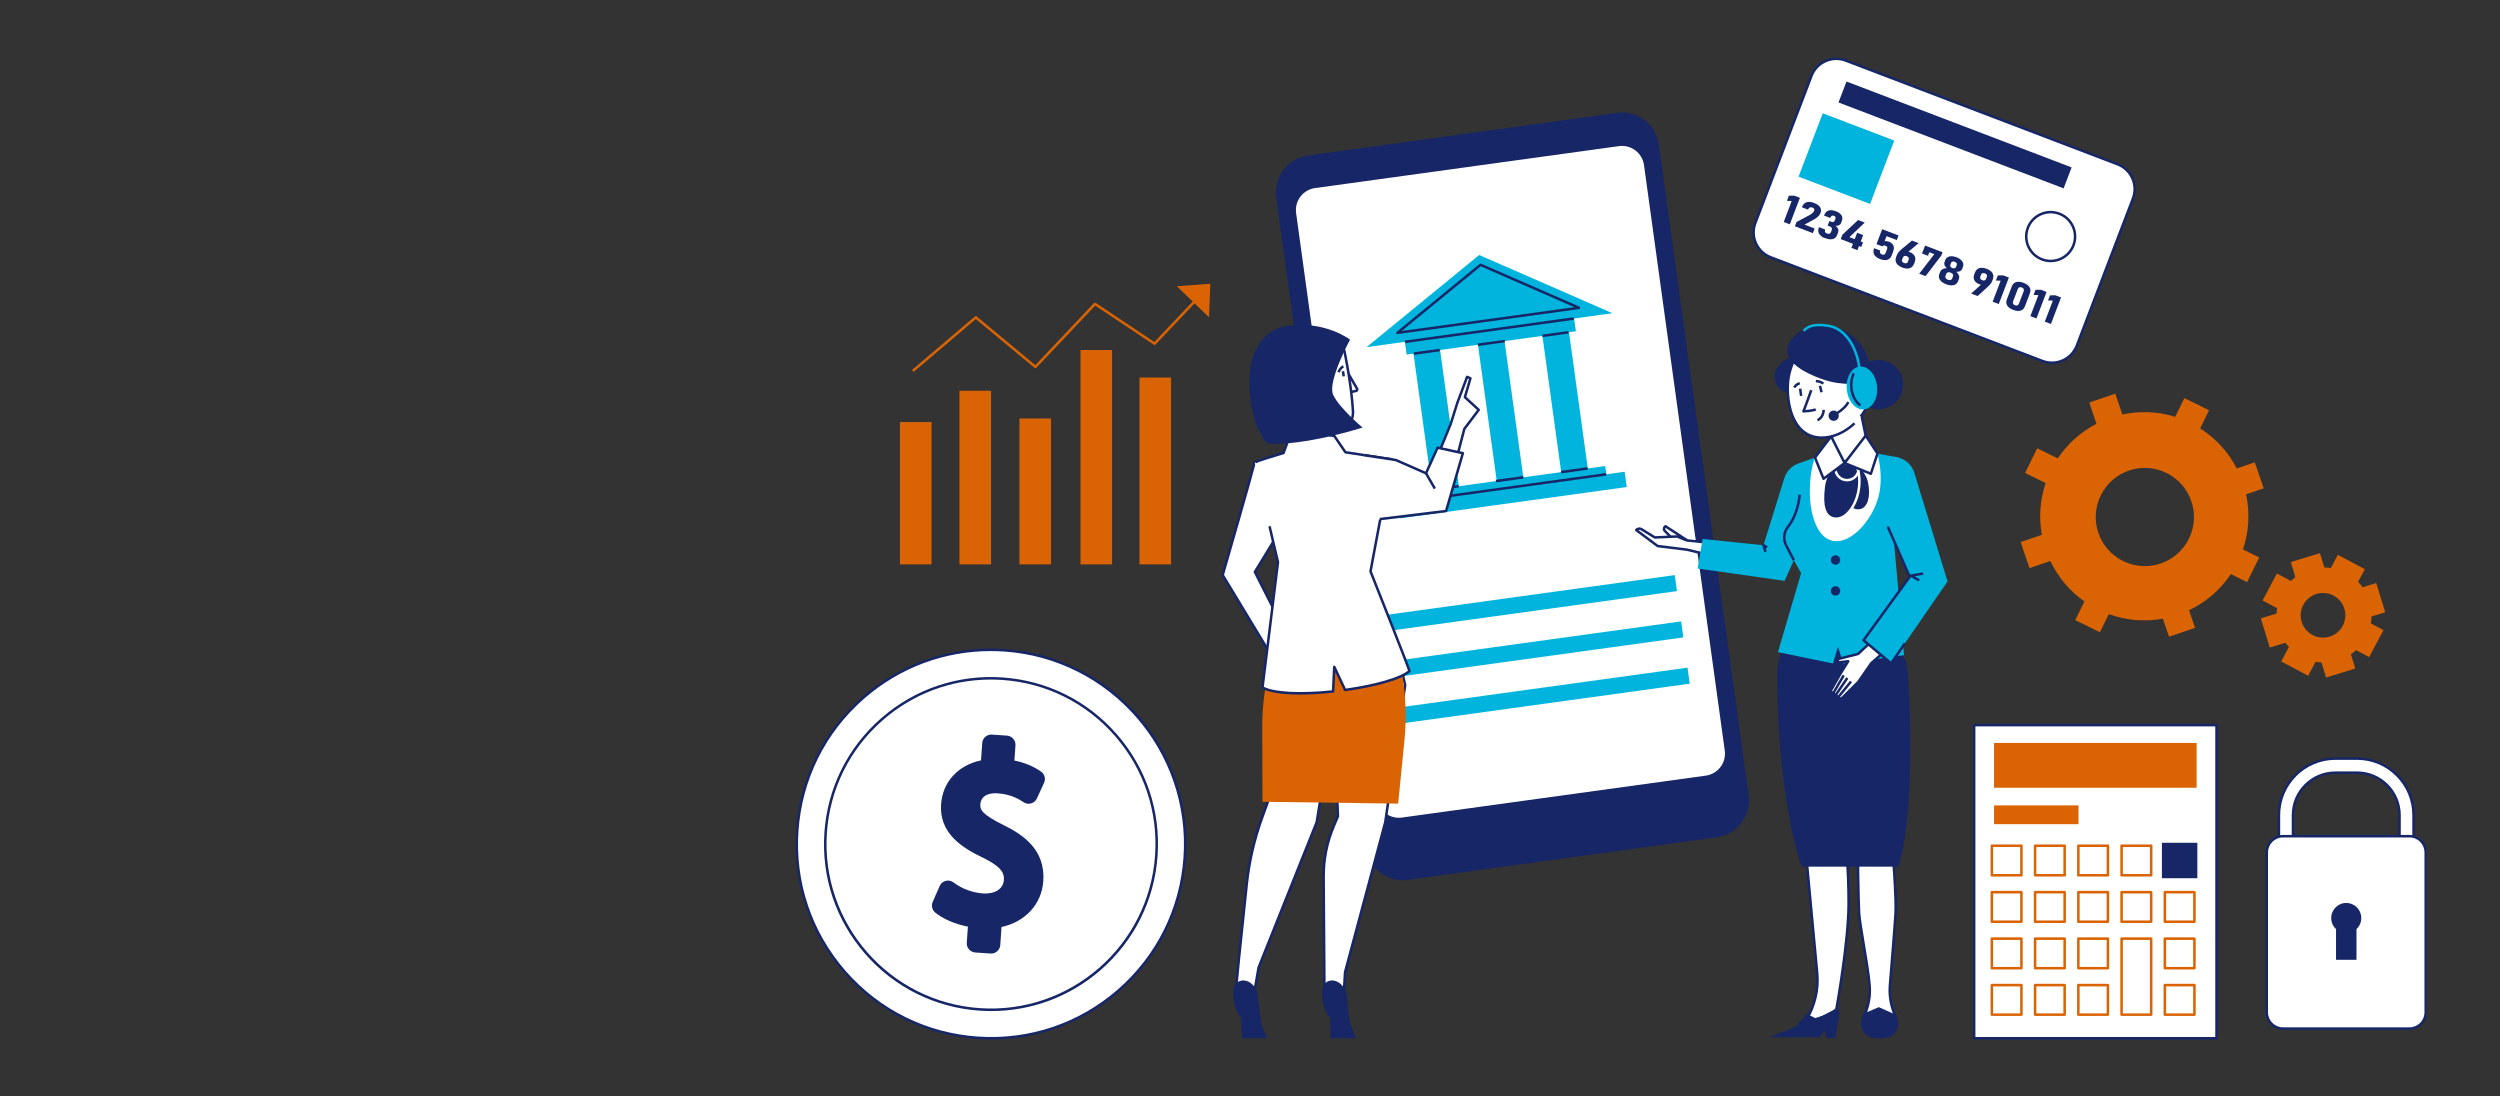 <svg xmlns="http://www.w3.org/2000/svg" xmlns:xlink="http://www.w3.org/1999/xlink" width="1024" zoomAndPan="magnify" viewBox="0 0 768 336.75" height="449" preserveAspectRatio="xMidYMid meet" version="1.0"><rect x="0" y="0" width="768" height="336.75" fill="#333333" stroke="none"/><defs><clipPath id="219770e15e"><path d="M 244 199 L 365 199 L 365 319.602 L 244 319.602 Z M 244 199 " clip-rule="nonzero"/></clipPath><clipPath id="3365429e2d"><path d="M 606 222 L 682 222 L 682 319.602 L 606 319.602 Z M 606 222 " clip-rule="nonzero"/></clipPath><clipPath id="15260b8d6f"><path d="M 696 256 L 745.34 256 L 745.34 316 L 696 316 Z M 696 256 " clip-rule="nonzero"/></clipPath><clipPath id="af01821618"><path d="M 695 256 L 745.34 256 L 745.34 317 L 695 317 Z M 695 256 " clip-rule="nonzero"/></clipPath></defs><path fill="#ffffff" d="M 364.102 259.293 C 364.102 261.246 364.004 263.195 363.812 265.141 C 363.621 267.086 363.336 269.016 362.953 270.93 C 362.574 272.848 362.098 274.742 361.531 276.609 C 360.965 278.48 360.305 280.32 359.559 282.125 C 358.812 283.93 357.977 285.695 357.055 287.418 C 356.133 289.141 355.129 290.816 354.043 292.441 C 352.961 294.066 351.797 295.633 350.559 297.145 C 349.316 298.652 348.008 300.102 346.625 301.48 C 345.242 302.863 343.797 304.176 342.285 305.414 C 340.777 306.652 339.207 307.816 337.582 308.902 C 335.957 309.988 334.285 310.992 332.562 311.91 C 330.836 312.832 329.074 313.668 327.266 314.414 C 325.461 315.164 323.625 315.82 321.754 316.387 C 319.883 316.957 317.992 317.43 316.074 317.812 C 314.156 318.191 312.227 318.48 310.281 318.672 C 308.336 318.863 306.387 318.957 304.434 318.957 C 302.48 318.957 300.531 318.863 298.586 318.672 C 296.641 318.477 294.711 318.191 292.793 317.812 C 290.879 317.43 288.984 316.957 287.113 316.387 C 285.242 315.82 283.406 315.164 281.602 314.414 C 279.797 313.668 278.031 312.832 276.309 311.91 C 274.586 310.992 272.91 309.988 271.285 308.902 C 269.66 307.816 268.094 306.652 266.582 305.414 C 265.07 304.176 263.625 302.863 262.242 301.48 C 260.863 300.102 259.551 298.652 258.312 297.145 C 257.07 295.633 255.91 294.066 254.824 292.441 C 253.738 290.816 252.734 289.141 251.812 287.418 C 250.891 285.695 250.059 283.93 249.309 282.125 C 248.562 280.32 247.902 278.48 247.336 276.609 C 246.77 274.742 246.297 272.848 245.914 270.93 C 245.531 269.016 245.246 267.086 245.055 265.141 C 244.863 263.195 244.77 261.246 244.77 259.293 C 244.77 257.336 244.863 255.387 245.055 253.441 C 245.246 251.496 245.531 249.566 245.914 247.652 C 246.297 245.734 246.77 243.84 247.336 241.973 C 247.902 240.102 248.562 238.262 249.309 236.457 C 250.059 234.652 250.891 232.887 251.812 231.164 C 252.734 229.441 253.738 227.766 254.824 226.141 C 255.91 224.516 257.07 222.949 258.312 221.438 C 259.551 219.93 260.863 218.48 262.242 217.102 C 263.625 215.719 265.07 214.406 266.582 213.168 C 268.094 211.93 269.66 210.766 271.285 209.68 C 272.91 208.594 274.586 207.59 276.309 206.672 C 278.031 205.75 279.797 204.914 281.602 204.168 C 283.406 203.418 285.242 202.762 287.113 202.195 C 288.984 201.625 290.879 201.152 292.793 200.77 C 294.711 200.391 296.641 200.105 298.586 199.91 C 300.531 199.719 302.48 199.625 304.434 199.625 C 306.387 199.625 308.336 199.719 310.281 199.91 C 312.227 200.105 314.156 200.391 316.074 200.77 C 317.992 201.152 319.883 201.625 321.754 202.195 C 323.625 202.762 325.461 203.418 327.266 204.168 C 329.074 204.914 330.836 205.75 332.562 206.672 C 334.285 207.59 335.957 208.594 337.582 209.68 C 339.207 210.766 340.777 211.93 342.285 213.168 C 343.797 214.406 345.242 215.719 346.625 217.102 C 348.008 218.48 349.316 219.93 350.559 221.438 C 351.797 222.949 352.961 224.516 354.043 226.141 C 355.129 227.766 356.133 229.441 357.055 231.164 C 357.977 232.887 358.812 234.652 359.559 236.457 C 360.305 238.262 360.965 240.102 361.531 241.973 C 362.098 243.84 362.574 245.734 362.953 247.652 C 363.336 249.566 363.621 251.496 363.812 253.441 C 364.004 255.387 364.102 257.336 364.102 259.293 Z M 364.102 259.293 " fill-opacity="1" fill-rule="nonzero"/><g clip-path="url(#219770e15e)"><path fill="#162667" d="M 304.523 319.352 C 303.125 319.352 301.727 319.301 300.32 319.207 C 292.23 318.648 284.492 316.527 277.32 312.895 C 270.395 309.387 264.285 304.629 259.16 298.746 C 254.035 292.867 250.156 286.164 247.625 278.82 C 245.008 271.219 243.965 263.266 244.52 255.176 C 245.074 247.09 247.199 239.352 250.828 232.18 C 254.336 225.25 259.098 219.141 264.977 214.016 C 270.855 208.891 277.562 205.012 284.902 202.484 C 292.504 199.867 300.461 198.82 308.547 199.375 C 316.637 199.934 324.375 202.055 331.547 205.688 C 338.473 209.195 344.586 213.953 349.711 219.836 C 354.832 225.715 358.715 232.418 361.242 239.762 C 363.859 247.363 364.902 255.316 364.348 263.406 C 363.793 271.492 361.672 279.23 358.039 286.402 C 354.531 293.332 349.77 299.441 343.891 304.566 C 338.012 309.691 331.309 313.57 323.965 316.098 C 317.684 318.262 311.16 319.352 304.523 319.352 Z M 304.348 200.012 C 290.043 200.012 276.379 205.113 265.488 214.602 C 253.551 225.004 246.383 239.434 245.297 255.23 C 244.211 271.027 249.344 286.301 259.746 298.234 C 270.148 310.172 284.578 317.344 300.375 318.43 C 316.168 319.512 331.441 314.383 343.379 303.98 C 355.316 293.578 362.488 279.148 363.57 263.352 L 363.961 263.379 L 363.57 263.352 C 365.812 230.742 341.102 202.395 308.496 200.152 C 307.109 200.059 305.723 200.012 304.348 200.012 Z M 304.348 200.012 " fill-opacity="1" fill-rule="nonzero"/></g><path fill="#162667" d="M 304.508 310.598 C 303.316 310.598 302.121 310.559 300.918 310.477 C 287.246 309.535 274.762 303.328 265.758 293 C 256.754 282.668 252.312 269.449 253.25 255.777 C 254.188 242.105 260.395 229.617 270.727 220.613 C 281.059 211.609 294.277 207.172 307.949 208.105 C 321.621 209.047 334.109 215.254 343.113 225.582 C 352.113 235.914 356.555 249.133 355.617 262.805 C 354.68 276.477 348.473 288.965 338.141 297.969 C 328.719 306.18 316.891 310.598 304.508 310.598 Z M 304.359 208.762 C 292.168 208.762 280.52 213.113 271.238 221.199 C 261.062 230.066 254.953 242.367 254.027 255.828 C 252.117 283.625 273.18 307.789 300.973 309.699 C 328.766 311.605 352.934 290.547 354.84 262.754 L 355.23 262.777 L 354.84 262.754 C 355.766 249.289 351.391 236.27 342.523 226.094 C 333.656 215.922 321.359 209.809 307.895 208.883 C 306.711 208.805 305.535 208.762 304.359 208.762 Z M 304.359 208.762 " fill-opacity="1" fill-rule="nonzero"/><path fill="#162667" d="M 320.504 270.652 C 320.016 277.758 314.965 283.203 307.664 284.777 L 307.285 290.328 C 307.18 291.867 305.844 293.031 304.305 292.926 L 299.594 292.602 C 298.051 292.496 296.891 291.16 296.996 289.625 L 297.34 284.664 C 293.465 283.914 289.719 282.324 287.309 280.344 C 286.348 279.551 286.027 278.211 286.527 277.066 L 288.668 272.18 C 289.012 271.391 289.699 270.805 290.531 270.594 C 291.363 270.379 292.25 270.562 292.93 271.086 C 295.395 272.984 298.77 274.25 301.965 274.469 C 305.621 274.719 308.203 273.062 308.391 270.344 C 308.508 268.605 308.133 266.504 302.109 263.566 C 295.352 260.367 288.496 255.891 289.102 247.082 C 289.574 240.191 294.297 235.09 301.371 233.586 L 301.738 228.262 C 301.844 226.727 303.176 225.562 304.715 225.668 L 309.352 225.984 C 310.891 226.09 312.055 227.426 311.949 228.965 L 311.629 233.645 C 314.695 234.258 317.379 235.367 319.777 237.004 C 320.902 237.773 321.309 239.238 320.742 240.477 L 318.535 245.285 C 318.191 246.027 317.543 246.586 316.758 246.809 C 315.973 247.031 315.125 246.895 314.449 246.445 C 313.352 245.715 310.785 244.008 306.559 243.719 C 301.785 243.391 301.223 246.152 301.164 247.008 C 301.047 248.715 301.48 250.086 308.309 253.477 C 314.324 256.426 321.164 261.051 320.504 270.652 Z M 320.504 270.652 " fill-opacity="1" fill-rule="nonzero"/><path fill="#ffffff" d="M 627.453 110.898 L 543.961 79.039 C 539.746 77.434 537.633 72.711 539.242 68.496 L 556.477 23.324 C 558.086 19.109 562.809 16.996 567.023 18.605 L 650.512 50.461 C 654.727 52.07 656.84 56.789 655.234 61.004 L 637.996 106.176 C 636.391 110.391 631.668 112.504 627.453 110.898 Z M 627.453 110.898 " fill-opacity="1" fill-rule="nonzero"/><path fill="#162667" d="M 630.355 111.824 C 629.344 111.824 628.312 111.645 627.312 111.262 L 543.824 79.406 C 539.414 77.723 537.195 72.766 538.879 68.355 L 556.113 23.184 C 556.93 21.051 558.527 19.359 560.613 18.426 C 562.699 17.492 565.027 17.426 567.16 18.238 L 650.652 50.098 C 652.789 50.91 654.477 52.512 655.414 54.598 C 656.348 56.684 656.41 59.008 655.598 61.145 L 638.359 106.316 C 637.059 109.727 633.805 111.824 630.355 111.824 Z M 627.59 110.535 C 631.598 112.062 636.105 110.047 637.633 106.039 L 654.871 60.867 C 655.609 58.926 655.551 56.812 654.703 54.914 C 653.852 53.02 652.316 51.566 650.375 50.824 L 566.883 18.969 C 564.941 18.227 562.828 18.285 560.934 19.137 C 559.035 19.984 557.582 21.523 556.844 23.465 L 539.605 68.633 C 538.078 72.645 540.094 77.148 544.102 78.676 Z M 627.59 110.535 " fill-opacity="1" fill-rule="nonzero"/><path fill="#162667" d="M 564.785 31.48 L 567.242 25.043 L 636.402 51.43 L 633.945 57.867 Z M 564.785 31.48 " fill-opacity="1" fill-rule="nonzero"/><path fill="#00b4dd" d="M 552.52 54.27 L 559.949 34.801 L 581.914 43.18 L 574.484 62.648 Z M 552.52 54.27 " fill-opacity="1" fill-rule="nonzero"/><path fill="#162667" d="M 549.828 68.918 L 547.953 68.199 L 550.414 61.746 L 548.945 61.68 L 549.539 60.117 L 551.184 60.102 L 552.934 60.773 Z M 549.828 68.918 " fill-opacity="1" fill-rule="nonzero"/><path fill="#162667" d="M 551.906 68.188 L 556 66.016 C 556.355 65.809 556.641 65.602 556.859 65.387 C 557.078 65.176 557.227 64.969 557.301 64.77 L 557.324 64.707 C 557.406 64.496 557.395 64.312 557.293 64.148 C 557.195 63.988 557.008 63.855 556.742 63.75 C 556.461 63.645 556.215 63.633 556.004 63.719 C 555.793 63.805 555.625 63.984 555.5 64.254 L 555.441 64.402 L 553.523 63.672 L 553.582 63.52 C 553.785 63.039 554.066 62.672 554.422 62.422 C 554.777 62.168 555.195 62.035 555.676 62.02 C 556.152 62.004 556.684 62.105 557.258 62.324 C 557.859 62.555 558.34 62.824 558.691 63.141 C 559.047 63.453 559.273 63.801 559.367 64.184 C 559.465 64.566 559.43 64.98 559.258 65.426 L 559.238 65.48 C 559.109 65.812 558.891 66.137 558.578 66.449 C 558.266 66.762 557.875 67.059 557.406 67.336 L 554.332 69.004 L 557.461 70.199 L 556.918 71.621 L 551.398 69.516 Z M 551.906 68.188 " fill-opacity="1" fill-rule="nonzero"/><path fill="#162667" d="M 559.828 72.828 C 559.828 72.828 559.648 72.668 559.281 72.344 C 558.918 72.023 558.691 71.648 558.605 71.227 C 558.52 70.805 558.574 70.32 558.766 69.773 L 560.684 70.504 C 560.617 70.719 560.594 70.906 560.613 71.062 C 560.629 71.219 560.688 71.348 560.793 71.457 C 560.895 71.566 561.043 71.656 561.242 71.73 C 561.535 71.844 561.785 71.867 561.996 71.801 C 562.203 71.734 562.355 71.586 562.445 71.352 L 562.703 70.672 C 562.797 70.426 562.797 70.207 562.707 70.02 C 562.617 69.832 562.438 69.688 562.176 69.586 L 561.453 69.309 L 561.996 67.895 L 562.715 68.168 C 562.922 68.246 563.105 68.25 563.266 68.172 C 563.422 68.094 563.543 67.949 563.625 67.738 L 563.844 67.16 C 563.918 66.969 563.914 66.801 563.836 66.652 C 563.758 66.5 563.609 66.387 563.395 66.305 C 563.227 66.238 563.074 66.219 562.938 66.242 C 562.805 66.266 562.676 66.332 562.559 66.445 C 562.441 66.559 562.332 66.727 562.23 66.945 L 560.312 66.211 C 560.543 65.664 560.832 65.254 561.176 64.988 C 561.52 64.723 561.926 64.582 562.387 64.566 C 562.852 64.555 563.383 64.664 563.988 64.895 C 564.812 65.207 565.383 65.621 565.703 66.133 C 566.023 66.645 566.062 67.211 565.828 67.832 L 565.57 68.5 C 565.461 68.797 565.254 69.02 564.953 69.176 C 564.648 69.328 564.281 69.402 563.844 69.395 C 564.246 69.652 564.516 69.965 564.66 70.32 C 564.801 70.68 564.797 71.055 564.648 71.445 L 564.363 72.184 C 564.199 72.621 563.949 72.953 563.613 73.18 C 563.281 73.406 562.875 73.52 562.398 73.527 C 561.922 73.535 561.391 73.426 560.805 73.199 C 560.156 72.953 559.828 72.828 559.828 72.828 Z M 559.828 72.828 " fill-opacity="1" fill-rule="nonzero"/><path fill="#162667" d="M 565.98 72.109 L 570.793 67.594 L 572.844 68.375 L 568.141 72.855 L 572.316 74.449 L 571.781 75.863 L 565.469 73.453 Z M 570.516 71.504 L 572.371 72.211 L 570.602 76.848 L 568.746 76.141 Z M 570.516 71.504 " fill-opacity="1" fill-rule="nonzero"/><path fill="#162667" d="M 576.188 78.781 C 575.852 78.461 575.645 78.09 575.566 77.664 C 575.488 77.242 575.539 76.77 575.715 76.246 L 575.719 76.242 L 577.602 76.961 L 577.598 76.965 C 577.5 77.27 577.492 77.52 577.578 77.719 C 577.668 77.918 577.844 78.066 578.113 78.168 C 578.379 78.27 578.609 78.285 578.805 78.215 C 579.004 78.145 579.148 77.996 579.234 77.762 L 579.727 76.48 C 579.809 76.258 579.812 76.059 579.727 75.887 C 579.645 75.719 579.484 75.586 579.25 75.496 C 579.031 75.414 578.836 75.391 578.664 75.422 C 578.488 75.453 578.352 75.543 578.258 75.691 L 576.453 75 L 578.207 70.414 L 583.242 72.336 L 582.699 73.758 L 579.547 72.555 L 578.945 74.125 C 579.141 74.078 579.355 74.066 579.594 74.086 C 579.828 74.109 580.059 74.164 580.281 74.246 C 580.727 74.418 581.078 74.648 581.34 74.938 C 581.598 75.227 581.75 75.562 581.797 75.949 C 581.84 76.332 581.777 76.75 581.609 77.199 L 581.117 78.48 C 580.945 78.934 580.691 79.281 580.352 79.523 C 580.016 79.766 579.605 79.895 579.129 79.906 C 578.652 79.914 578.125 79.809 577.555 79.594 C 576.977 79.371 576.52 79.102 576.188 78.781 Z M 576.188 78.781 " fill-opacity="1" fill-rule="nonzero"/><path fill="#162667" d="M 583.016 81.379 C 582.672 81.051 582.453 80.684 582.363 80.273 C 582.273 79.867 582.316 79.43 582.496 78.969 L 582.699 78.43 C 582.82 78.113 582.98 77.824 583.176 77.559 C 583.371 77.297 583.613 77.035 583.902 76.773 C 583.945 76.734 583.992 76.691 584.039 76.648 C 584.09 76.605 584.141 76.566 584.188 76.527 L 587.352 73.902 L 589.414 74.691 L 585.586 77.883 L 585.137 77.48 C 585.344 77.359 585.578 77.289 585.836 77.277 C 586.098 77.266 586.363 77.312 586.633 77.414 C 587.133 77.605 587.531 77.852 587.824 78.156 C 588.121 78.457 588.301 78.805 588.371 79.191 C 588.441 79.582 588.391 79.996 588.223 80.441 L 587.992 81.047 C 587.812 81.508 587.555 81.863 587.211 82.113 C 586.871 82.359 586.461 82.492 585.984 82.508 C 585.508 82.523 584.98 82.418 584.402 82.199 C 583.824 81.977 583.363 81.707 583.016 81.379 Z M 585.668 80.859 C 585.867 80.789 586.016 80.637 586.105 80.398 L 586.324 79.824 C 586.422 79.57 586.418 79.344 586.316 79.145 C 586.211 78.945 586.02 78.793 585.742 78.688 C 585.457 78.578 585.215 78.566 585.008 78.652 C 584.801 78.738 584.648 78.906 584.555 79.156 L 584.34 79.723 C 584.246 79.961 584.254 80.176 584.359 80.359 C 584.465 80.547 584.656 80.691 584.938 80.797 C 585.227 80.91 585.469 80.93 585.668 80.859 Z M 585.668 80.859 " fill-opacity="1" fill-rule="nonzero"/><path fill="#162667" d="M 596.363 78.512 L 591.531 84.828 L 589.574 84.082 L 594.223 78.078 L 592.691 77.496 L 592.277 78.582 L 590.438 77.879 L 591.371 75.438 L 596.75 77.492 Z M 596.363 78.512 " fill-opacity="1" fill-rule="nonzero"/><path fill="#162667" d="M 596.418 86.508 C 596.047 86.18 595.805 85.816 595.691 85.426 C 595.578 85.031 595.598 84.629 595.758 84.215 L 596.027 83.504 C 596.16 83.152 596.41 82.875 596.777 82.676 C 597.145 82.477 597.574 82.379 598.074 82.391 C 597.73 82.113 597.496 81.812 597.363 81.484 C 597.234 81.156 597.223 80.852 597.328 80.574 L 597.59 79.891 C 597.738 79.5 597.977 79.207 598.301 79.004 C 598.629 78.801 599.027 78.703 599.496 78.703 C 599.961 78.707 600.473 78.812 601.027 79.023 C 601.578 79.234 602.031 79.496 602.379 79.805 C 602.73 80.113 602.961 80.453 603.074 80.824 C 603.188 81.195 603.168 81.574 603.02 81.961 L 602.762 82.645 C 602.648 82.934 602.434 83.152 602.113 83.301 C 601.793 83.449 601.41 83.516 600.973 83.496 C 601.355 83.824 601.617 84.184 601.762 84.578 C 601.906 84.973 601.91 85.348 601.777 85.695 L 601.508 86.41 C 601.348 86.824 601.094 87.137 600.746 87.352 C 600.395 87.57 599.973 87.676 599.473 87.672 C 598.977 87.672 598.438 87.559 597.855 87.336 C 597.266 87.113 596.789 86.836 596.418 86.508 Z M 598.961 86.043 C 599.137 86.039 599.289 86 599.414 85.918 C 599.543 85.84 599.633 85.723 599.691 85.574 L 599.969 84.852 C 600.023 84.707 600.027 84.566 599.984 84.426 C 599.941 84.289 599.855 84.16 599.723 84.039 C 599.594 83.922 599.426 83.824 599.223 83.746 C 599.016 83.668 598.828 83.629 598.652 83.633 C 598.477 83.633 598.328 83.672 598.203 83.75 C 598.078 83.824 597.988 83.938 597.93 84.082 L 597.652 84.809 C 597.598 84.961 597.59 85.105 597.633 85.246 C 597.672 85.391 597.758 85.52 597.891 85.637 C 598.023 85.758 598.188 85.855 598.391 85.934 C 598.594 86.008 598.781 86.047 598.961 86.043 Z M 600.254 82.43 C 600.41 82.426 600.547 82.379 600.664 82.293 C 600.781 82.203 600.867 82.086 600.922 81.938 L 601.113 81.434 C 601.168 81.297 601.176 81.16 601.145 81.031 C 601.113 80.902 601.039 80.781 600.926 80.676 C 600.812 80.566 600.668 80.48 600.496 80.414 C 600.316 80.348 600.152 80.316 600 80.32 C 599.844 80.328 599.715 80.367 599.602 80.445 C 599.492 80.523 599.414 80.633 599.359 80.77 L 599.164 81.281 C 599.109 81.426 599.094 81.566 599.121 81.707 C 599.148 81.844 599.219 81.969 599.328 82.078 C 599.438 82.184 599.582 82.273 599.762 82.34 C 599.934 82.406 600.098 82.438 600.254 82.43 Z M 600.254 82.43 " fill-opacity="1" fill-rule="nonzero"/><path fill="#162667" d="M 609.164 86.91 L 609.559 87.293 C 609.344 87.414 609.105 87.473 608.844 87.477 C 608.578 87.477 608.305 87.426 608.027 87.316 C 607.539 87.133 607.156 86.887 606.867 86.582 C 606.582 86.281 606.402 85.934 606.332 85.551 C 606.262 85.164 606.309 84.758 606.473 84.332 L 606.703 83.719 C 606.883 83.258 607.141 82.902 607.484 82.652 C 607.824 82.406 608.234 82.273 608.707 82.258 C 609.184 82.242 609.711 82.348 610.293 82.566 C 610.867 82.785 611.324 83.059 611.672 83.387 C 612.016 83.719 612.234 84.09 612.324 84.504 C 612.414 84.918 612.367 85.359 612.191 85.828 L 611.984 86.371 C 611.863 86.68 611.703 86.961 611.5 87.219 C 611.293 87.473 611.027 87.754 610.695 88.055 C 610.664 88.094 610.629 88.129 610.59 88.164 C 610.555 88.199 610.516 88.234 610.473 88.27 L 607.531 90.934 L 605.531 90.172 Z M 609.68 86.129 C 609.883 86.051 610.035 85.891 610.129 85.645 L 610.348 85.066 C 610.441 84.82 610.438 84.602 610.336 84.418 C 610.234 84.23 610.039 84.082 609.758 83.973 C 609.473 83.867 609.23 83.848 609.027 83.918 C 608.82 83.992 608.672 84.148 608.582 84.391 L 608.359 84.973 C 608.266 85.219 608.27 85.441 608.371 85.633 C 608.473 85.828 608.668 85.977 608.949 86.086 C 609.23 86.191 609.473 86.207 609.68 86.129 Z M 609.68 86.129 " fill-opacity="1" fill-rule="nonzero"/><path fill="#162667" d="M 614.016 93.41 L 612.141 92.691 L 614.602 86.238 L 613.133 86.172 L 613.73 84.609 L 615.371 84.594 L 617.125 85.266 Z M 614.016 93.41 " fill-opacity="1" fill-rule="nonzero"/><path fill="#162667" d="M 616.609 93.848 C 616.273 93.293 616.238 92.676 616.496 92 L 618.039 87.957 C 618.297 87.281 618.734 86.848 619.355 86.656 C 619.977 86.465 620.734 86.539 621.629 86.879 C 622.523 87.223 623.141 87.668 623.477 88.223 C 623.812 88.777 623.852 89.395 623.594 90.074 L 622.051 94.117 C 621.793 94.797 621.352 95.234 620.73 95.426 C 620.109 95.617 619.352 95.539 618.457 95.199 C 617.559 94.855 616.941 94.406 616.609 93.848 Z M 619.762 93.797 C 619.977 93.699 620.137 93.504 620.246 93.215 L 621.645 89.551 C 621.754 89.262 621.766 89.012 621.672 88.793 C 621.582 88.578 621.387 88.41 621.09 88.297 C 620.785 88.184 620.531 88.176 620.32 88.277 C 620.109 88.379 619.953 88.574 619.84 88.863 L 618.445 92.523 C 618.332 92.816 618.324 93.07 618.414 93.285 C 618.508 93.5 618.699 93.664 619 93.777 C 619.297 93.891 619.551 93.898 619.762 93.797 Z M 619.762 93.797 " fill-opacity="1" fill-rule="nonzero"/><path fill="#162667" d="M 625.602 97.828 L 623.727 97.113 L 626.188 90.66 L 624.719 90.594 L 625.312 89.031 L 626.957 89.016 L 628.707 89.684 Z M 625.602 97.828 " fill-opacity="1" fill-rule="nonzero"/><path fill="#162667" d="M 630.047 99.523 L 628.168 98.809 L 630.633 92.355 L 629.16 92.289 L 629.758 90.727 L 631.398 90.711 L 633.152 91.379 Z M 630.047 99.523 " fill-opacity="1" fill-rule="nonzero"/><path fill="#162667" d="M 629.965 80.562 C 629.012 80.562 628.062 80.387 627.148 80.039 C 623.082 78.488 621.035 73.918 622.586 69.852 C 623.34 67.883 624.812 66.324 626.734 65.465 C 628.66 64.602 630.805 64.543 632.773 65.293 C 634.742 66.043 636.301 67.52 637.164 69.441 C 638.023 71.367 638.086 73.512 637.332 75.48 C 636.582 77.449 635.109 79.008 633.184 79.871 C 632.152 80.332 631.059 80.562 629.965 80.562 Z M 629.957 65.551 C 628.969 65.551 627.984 65.758 627.055 66.176 C 625.32 66.949 623.992 68.355 623.316 70.129 C 621.918 73.797 623.762 77.914 627.426 79.312 C 629.199 79.988 631.133 79.934 632.867 79.16 C 634.602 78.383 635.93 76.977 636.605 75.203 C 637.281 73.426 637.23 71.496 636.453 69.762 C 635.676 68.027 634.27 66.699 632.496 66.02 C 631.672 65.707 630.812 65.551 629.957 65.551 Z M 629.957 65.551 " fill-opacity="1" fill-rule="nonzero"/><path fill="#162667" d="M 527.371 257.215 L 432.574 270.293 C 426.289 271.16 420.492 266.77 419.625 260.484 L 392.062 60.703 C 391.195 54.418 395.59 48.621 401.875 47.754 L 496.672 34.676 C 502.957 33.809 508.754 38.203 509.621 44.488 L 537.18 244.266 C 538.047 250.551 533.656 256.348 527.371 257.215 Z M 527.371 257.215 " fill-opacity="1" fill-rule="nonzero"/><path fill="#ffffff" d="M 524.02 238.273 L 430.672 251.152 C 426.938 251.668 423.492 249.059 422.977 245.324 L 398.164 65.461 C 397.652 61.73 400.258 58.285 403.992 57.77 L 497.344 44.891 C 501.078 44.379 504.52 46.984 505.035 50.719 L 529.848 230.582 C 530.363 234.316 527.754 237.758 524.02 238.273 Z M 524.02 238.273 " fill-opacity="1" fill-rule="nonzero"/><path fill="#00b4dd" d="M 434.02 107.148 L 442.184 106.023 L 448.422 151.227 L 440.254 152.352 Z M 434.02 107.148 " fill-opacity="1" fill-rule="nonzero"/><path fill="#00b4dd" d="M 453.82 104.418 L 461.988 103.293 L 468.223 148.492 L 460.059 149.621 Z M 453.82 104.418 " fill-opacity="1" fill-rule="nonzero"/><path fill="#00b4dd" d="M 473.625 101.688 L 481.793 100.559 L 488.027 145.762 L 479.859 146.887 Z M 473.625 101.688 " fill-opacity="1" fill-rule="nonzero"/><path fill="#00b4dd" d="M 434.645 151.227 L 493.121 143.16 L 493.617 146.738 L 435.137 154.805 Z M 434.645 151.227 " fill-opacity="1" fill-rule="nonzero"/><path fill="#162667" d="M 439.781 150.121 L 448.051 148.98 L 448.156 149.754 L 439.887 150.895 Z M 439.781 150.121 " fill-opacity="1" fill-rule="nonzero"/><path fill="#162667" d="M 459.5 147.402 L 467.895 146.242 L 468 147.016 L 459.605 148.176 Z M 459.5 147.402 " fill-opacity="1" fill-rule="nonzero"/><path fill="#162667" d="M 479.516 144.641 L 487.668 143.516 L 487.777 144.289 L 479.621 145.414 Z M 479.516 144.641 " fill-opacity="1" fill-rule="nonzero"/><path fill="#162667" d="M 435.086 154.418 L 454.809 151.695 L 454.918 152.469 L 435.191 155.191 Z M 435.086 154.418 " fill-opacity="1" fill-rule="nonzero"/><path fill="#00b4dd" d="M 429.383 154.535 L 499.086 144.922 L 499.734 149.621 L 430.031 159.234 Z M 429.383 154.535 " fill-opacity="1" fill-rule="nonzero"/><path fill="#162667" d="M 435.211 153.34 L 493.375 145.312 L 493.48 146.082 L 435.316 154.109 Z M 435.211 153.34 " fill-opacity="1" fill-rule="nonzero"/><path fill="#00b4dd" d="M 431.438 104.008 L 483.426 96.836 L 484.105 101.762 L 432.117 108.934 Z M 431.438 104.008 " fill-opacity="1" fill-rule="nonzero"/><path fill="#162667" d="M 431.488 104.395 L 431.441 104.035 L 431.055 104.09 L 431.051 104.062 C 431.02 103.848 431.172 103.652 431.383 103.625 L 448.504 101.262 L 448.609 102.035 Z M 431.488 104.395 " fill-opacity="1" fill-rule="nonzero"/><path fill="#162667" d="M 473.785 102.789 L 481.785 101.688 L 481.891 102.457 L 473.895 103.562 Z M 473.785 102.789 " fill-opacity="1" fill-rule="nonzero"/><path fill="#162667" d="M 453.965 105.523 L 462.234 104.383 L 462.344 105.156 L 454.074 106.297 Z M 453.965 105.523 " fill-opacity="1" fill-rule="nonzero"/><path fill="#162667" d="M 434.281 108.238 L 442.211 107.145 L 442.316 107.918 L 434.387 109.012 Z M 434.281 108.238 " fill-opacity="1" fill-rule="nonzero"/><path fill="#00b4dd" d="M 419.828 106.629 L 457.57 101.426 L 495.332 96.215 L 454.402 78.336 Z M 419.828 106.629 " fill-opacity="1" fill-rule="nonzero"/><path fill="#162667" d="M 431.555 104.621 L 483.43 97.461 L 483.535 98.234 L 431.66 105.391 Z M 431.555 104.621 " fill-opacity="1" fill-rule="nonzero"/><path fill="#162667" d="M 429.27 102.645 C 429.117 102.645 428.977 102.555 428.914 102.41 C 428.844 102.254 428.887 102.066 429.023 101.953 L 454.57 81.051 C 454.684 80.957 454.84 80.934 454.973 80.992 L 485.211 94.203 C 485.371 94.273 485.465 94.441 485.441 94.613 C 485.418 94.785 485.281 94.922 485.109 94.945 L 429.324 102.641 C 429.305 102.645 429.289 102.645 429.27 102.645 Z M 454.879 81.805 L 430.586 101.68 L 483.633 94.363 Z M 454.879 81.805 " fill-opacity="1" fill-rule="nonzero"/><path fill="#00b4dd" d="M 423.172 189.266 L 514.484 176.668 L 515.164 181.59 L 423.852 194.188 Z M 423.172 189.266 " fill-opacity="1" fill-rule="nonzero"/><path fill="#00b4dd" d="M 425.133 203.48 L 516.445 190.887 L 517.125 195.809 L 425.812 208.402 Z M 425.133 203.48 " fill-opacity="1" fill-rule="nonzero"/><path fill="#00b4dd" d="M 427.094 217.699 L 518.406 205.102 L 519.086 210.023 L 427.773 222.621 Z M 427.094 217.699 " fill-opacity="1" fill-rule="nonzero"/><path fill="#ffffff" d="M 413.789 114.059 L 416.875 119.387 C 417.035 119.664 416.883 120.016 416.57 120.086 L 413.625 120.766 Z M 413.789 114.059 " fill-opacity="1" fill-rule="nonzero"/><path fill="#162667" d="M 413.625 121.156 C 413.535 121.156 413.449 121.125 413.379 121.066 C 413.285 120.992 413.23 120.879 413.234 120.758 L 413.398 114.051 C 413.402 113.875 413.523 113.727 413.691 113.684 C 413.859 113.637 414.039 113.715 414.125 113.863 L 417.211 119.191 C 417.352 119.43 417.367 119.715 417.258 119.969 C 417.148 120.223 416.93 120.402 416.66 120.465 L 413.711 121.145 C 413.684 121.152 413.652 121.156 413.625 121.156 Z M 414.145 115.449 L 414.027 120.273 L 416.484 119.707 C 416.52 119.699 416.535 119.676 416.543 119.656 C 416.551 119.641 416.555 119.613 416.539 119.582 Z M 414.145 115.449 " fill-opacity="1" fill-rule="nonzero"/><path fill="#ffffff" d="M 385.402 142.105 C 384.383 146.297 375.605 176.652 375.605 176.652 L 390.781 201.758 L 393.953 192.395 L 385.496 175.707 L 394.48 160.984 Z M 385.402 142.105 " fill-opacity="1" fill-rule="nonzero"/><path fill="#162667" d="M 390.781 202.145 C 390.645 202.145 390.52 202.074 390.449 201.957 L 375.27 176.852 C 375.215 176.758 375.199 176.648 375.23 176.543 C 375.316 176.238 384.016 146.148 385.023 142.016 L 385.781 142.199 C 384.809 146.191 376.723 174.184 376.027 176.594 L 390.68 200.84 L 393.531 192.426 L 385.148 175.883 C 385.086 175.762 385.094 175.621 385.164 175.504 L 394.039 160.961 L 392.027 156.777 L 392.727 156.441 L 394.832 160.816 C 394.891 160.934 394.883 161.074 394.812 161.188 L 385.941 175.723 L 394.301 192.219 C 394.348 192.312 394.355 192.418 394.32 192.52 L 391.148 201.883 C 391.102 202.023 390.973 202.129 390.824 202.145 C 390.809 202.145 390.797 202.145 390.781 202.145 Z M 390.781 202.145 " fill-opacity="1" fill-rule="nonzero"/><path fill="#ffffff" d="M 391.062 201.113 C 391.062 201.793 390.723 242.906 390.723 242.906 L 387.75 251.086 C 385.344 257.711 383.746 264.598 382.996 271.605 C 381.605 284.633 379.457 305.047 379.684 304.973 C 379.844 304.918 385.062 306.332 385.062 306.332 L 386.629 297.27 L 404.484 252.59 L 409.75 220.141 L 411.016 250.758 L 409.746 253.75 C 407.645 258.699 406.582 264.027 406.617 269.406 L 406.863 304.52 L 412.754 306.258 L 413.207 298.629 L 425.551 252.59 L 431.668 210.457 L 427.762 193.469 Z M 391.062 201.113 " fill-opacity="1" fill-rule="nonzero"/><path fill="#162667" d="M 385.062 306.723 C 385.027 306.723 384.992 306.715 384.961 306.707 C 383.117 306.207 380.086 305.41 379.695 305.363 C 379.602 305.363 379.508 305.336 379.434 305.273 C 379.223 305.105 379.203 305.086 379.531 301.477 C 379.711 299.508 379.988 296.668 380.355 293.047 C 381.059 286.164 381.969 277.566 382.609 271.562 C 383.363 264.535 384.969 257.602 387.383 250.953 L 390.336 242.836 C 390.352 240.957 390.676 201.773 390.676 201.113 C 390.676 200.93 390.805 200.77 390.984 200.734 L 427.68 193.09 C 427.887 193.043 428.094 193.176 428.141 193.383 L 432.047 210.371 C 432.059 210.418 432.059 210.465 432.051 210.516 L 425.938 252.645 C 425.934 252.66 425.93 252.676 425.926 252.691 L 413.594 298.691 L 413.141 306.277 C 413.137 306.398 413.074 306.508 412.977 306.574 C 412.879 306.645 412.758 306.664 412.645 306.629 L 406.754 304.895 C 406.59 304.844 406.477 304.695 406.473 304.523 L 406.23 269.41 C 406.191 263.945 407.254 258.629 409.387 253.598 L 410.625 250.688 L 409.52 223.992 L 404.871 252.652 C 404.863 252.68 404.859 252.707 404.848 252.734 L 387.004 297.379 L 385.445 306.398 C 385.426 306.504 385.363 306.602 385.27 306.66 C 385.207 306.699 385.137 306.723 385.062 306.723 Z M 380.059 304.645 C 380.613 304.758 381.855 305.062 384.75 305.844 L 386.246 297.203 C 386.25 297.176 386.258 297.152 386.266 297.125 L 404.109 252.484 L 409.367 220.078 C 409.398 219.883 409.574 219.738 409.773 219.754 C 409.973 219.766 410.133 219.926 410.141 220.125 L 411.406 250.742 C 411.406 250.801 411.398 250.859 411.375 250.91 L 410.105 253.902 C 408.012 258.832 406.969 264.047 407.008 269.402 L 407.25 304.227 L 412.395 305.742 L 412.816 298.605 C 412.82 298.582 412.824 298.555 412.832 298.527 L 425.168 252.512 L 431.27 210.477 L 427.465 193.93 L 391.453 201.434 C 391.426 205.246 391.129 241.305 391.113 242.91 C 391.113 242.953 391.105 243 391.09 243.039 L 388.117 251.223 C 385.723 257.809 384.129 264.68 383.387 271.645 C 381.332 290.836 380.137 302.695 380.059 304.645 Z M 379.797 305.344 Z M 379.801 305.344 C 379.797 305.344 379.797 305.344 379.797 305.344 C 379.797 305.344 379.797 305.344 379.801 305.344 Z M 379.801 305.344 Z M 379.805 305.344 C 379.801 305.344 379.801 305.344 379.801 305.344 C 379.801 305.344 379.801 305.344 379.805 305.344 Z M 379.805 305.34 C 379.805 305.344 379.805 305.344 379.805 305.344 C 379.805 305.344 379.805 305.344 379.805 305.34 Z M 379.805 305.34 " fill-opacity="1" fill-rule="nonzero"/><path fill="#ffffff" d="M 397.238 129.648 L 399.051 144.371 L 411.734 142.559 L 406.75 127.383 Z M 397.238 129.648 " fill-opacity="1" fill-rule="nonzero"/><path fill="#162667" d="M 399.051 144.762 C 398.965 144.762 398.879 144.734 398.812 144.68 C 398.73 144.617 398.676 144.523 398.664 144.418 L 396.852 129.695 C 396.824 129.5 396.953 129.316 397.148 129.27 L 406.66 127.004 C 406.855 126.957 407.059 127.07 407.121 127.262 L 412.105 142.438 C 412.141 142.547 412.125 142.668 412.066 142.766 C 412.004 142.863 411.902 142.93 411.789 142.945 L 399.105 144.758 C 399.086 144.762 399.066 144.762 399.051 144.762 Z M 397.664 129.945 L 399.387 143.93 L 411.219 142.242 L 406.492 127.844 Z M 397.664 129.945 " fill-opacity="1" fill-rule="nonzero"/><path fill="#da6404" d="M 387.836 246.305 L 429.516 246.871 L 431.449 227.406 C 432.562 216.211 431.168 204.906 427.363 194.32 L 390.668 199.867 L 388.832 210.602 C 388.094 214.914 387.73 219.285 387.75 223.664 Z M 387.836 246.305 " fill-opacity="1" fill-rule="nonzero"/><path fill="#ffffff" d="M 432.988 206.137 C 430.332 208.547 422.074 210.73 413.223 211.957 L 409.883 204.852 L 409.527 212.406 C 400.414 213.375 391.406 213.23 387.836 211.195 L 392.594 172.688 C 392.594 172.688 385.457 142.445 385.457 142.105 C 385.457 141.77 394.293 139.164 394.293 139.164 L 395.766 135.199 C 400.398 133.375 405.109 132.863 409.922 133.953 L 413.32 138.938 L 427.477 141.086 L 421.02 175.52 C 421.02 175.52 432.953 205.527 432.988 206.137 Z M 432.988 206.137 " fill-opacity="1" fill-rule="nonzero"/><path fill="#162667" d="M 399.406 213.383 C 393.938 213.383 389.781 212.75 387.645 211.531 C 387.508 211.453 387.43 211.301 387.449 211.148 L 392.199 172.707 C 392.051 172.09 390.934 167.344 389.621 161.766 L 390.379 161.59 C 391.785 167.566 392.973 172.598 392.973 172.598 C 392.984 172.641 392.984 172.688 392.98 172.734 L 388.254 210.977 C 391.512 212.645 399.441 213.055 409.152 212.055 L 409.496 204.832 C 409.504 204.656 409.633 204.504 409.809 204.469 C 409.984 204.434 410.16 204.523 410.234 204.688 L 413.453 211.531 C 422.594 210.246 430 208.094 432.547 206.004 C 431.766 203.672 423.789 183.535 420.66 175.664 C 420.633 175.594 420.625 175.52 420.637 175.445 L 427.02 141.414 L 413.262 139.32 C 413.152 139.305 413.059 139.246 412.996 139.156 L 409.688 134.301 C 405.238 133.32 400.656 133.723 396.066 135.496 L 394.656 139.297 C 394.613 139.414 394.52 139.5 394.402 139.535 C 390.508 140.684 386.148 142.066 385.734 142.367 C 385.766 142.344 385.848 142.254 385.848 142.105 L 385.07 142.105 C 385.07 141.746 385.07 141.609 389.758 140.137 C 391.578 139.566 393.414 139.016 393.996 138.844 L 395.398 135.062 C 395.438 134.957 395.52 134.875 395.621 134.836 C 400.465 132.93 405.305 132.508 410.008 133.574 C 410.105 133.594 410.188 133.652 410.242 133.734 L 413.547 138.578 L 427.535 140.703 C 427.641 140.719 427.734 140.777 427.793 140.863 C 427.855 140.949 427.879 141.055 427.859 141.16 L 421.426 175.48 C 424.277 182.652 433.344 205.492 433.379 206.113 C 433.383 206.23 433.336 206.344 433.25 206.426 C 430.227 209.168 420.949 211.281 413.277 212.344 C 413.109 212.367 412.945 212.277 412.871 212.125 L 410.199 206.438 L 409.918 212.426 C 409.906 212.617 409.758 212.773 409.57 212.793 C 405.859 213.188 402.434 213.379 399.406 213.383 Z M 399.406 213.383 " fill-opacity="1" fill-rule="nonzero"/><path fill="#ffffff" d="M 412.973 107.703 C 412.973 107.703 415.129 117.664 415.633 126.332 C 415.871 130.449 412.051 133.641 408.062 132.594 C 405.391 131.891 403.418 130.832 402.496 129.367 L 396.973 129.789 L 387.629 118.887 L 390.461 103.883 C 390.461 103.883 405.328 102.324 406.742 103.172 C 408.16 104.023 412.973 107.703 412.973 107.703 Z M 412.973 107.703 " fill-opacity="1" fill-rule="nonzero"/><path fill="#162667" d="M 409.609 133.184 C 409.062 133.184 408.512 133.113 407.965 132.969 C 405.184 132.238 403.281 131.164 402.297 129.77 L 397.004 130.18 C 396.879 130.188 396.758 130.137 396.68 130.043 L 387.336 119.141 C 387.258 119.051 387.227 118.934 387.246 118.816 L 390.078 103.809 C 390.109 103.641 390.25 103.512 390.422 103.492 C 392.926 103.23 405.488 101.969 406.945 102.84 C 408.363 103.691 413.012 107.242 413.211 107.395 C 413.281 107.449 413.332 107.531 413.352 107.621 C 413.375 107.723 415.523 117.711 416.023 126.312 C 416.145 128.418 415.277 130.391 413.648 131.727 C 412.477 132.684 411.062 133.184 409.609 133.184 Z M 402.496 128.977 C 402.629 128.977 402.754 129.043 402.824 129.156 C 403.652 130.473 405.449 131.504 408.164 132.215 C 409.922 132.68 411.738 132.281 413.152 131.125 C 414.59 129.949 415.352 128.211 415.246 126.355 C 414.781 118.367 412.883 109.164 412.621 107.926 C 411.883 107.363 407.805 104.262 406.543 103.508 C 405.609 102.945 396.512 103.648 390.789 104.238 L 388.047 118.777 L 397.141 129.387 L 402.465 128.977 C 402.477 128.977 402.484 128.977 402.496 128.977 Z M 402.496 128.977 " fill-opacity="1" fill-rule="nonzero"/><path fill="#ffffff" d="M 429.289 142.863 C 429.289 142.863 438.348 146.863 438.574 147.016 C 438.801 147.164 445.598 130.402 445.598 130.402 L 447.75 123.59 L 450.695 115.773 L 451.715 116.227 L 450.016 122.004 L 454.262 125.91 L 449.844 131.742 L 443.637 155.547 L 427.703 157.34 Z M 429.289 142.863 " fill-opacity="1" fill-rule="nonzero"/><path fill="#162667" d="M 427.703 157.73 C 427.602 157.73 427.5 157.688 427.43 157.617 C 427.344 157.531 427.305 157.414 427.316 157.297 L 428.902 142.82 C 428.914 142.695 428.988 142.586 429.094 142.523 C 429.203 142.461 429.332 142.457 429.445 142.508 C 431.836 143.562 437.012 145.852 438.434 146.516 C 439.25 144.887 442.848 136.156 445.23 130.273 L 447.379 123.473 C 447.379 123.465 447.383 123.457 447.387 123.453 L 450.332 115.637 C 450.367 115.535 450.445 115.457 450.543 115.414 C 450.645 115.375 450.754 115.375 450.852 115.418 L 451.871 115.871 C 452.051 115.949 452.145 116.148 452.086 116.336 L 450.457 121.883 L 454.527 125.625 C 454.672 125.762 454.695 125.984 454.574 126.145 L 450.203 131.918 L 444.012 155.645 C 443.973 155.801 443.84 155.918 443.68 155.934 L 427.746 157.727 C 427.73 157.73 427.719 157.73 427.703 157.73 Z M 429.617 143.434 L 428.145 156.898 L 443.324 155.191 L 449.469 131.645 C 449.48 131.598 449.504 131.551 449.535 131.508 L 453.738 125.957 L 449.75 122.289 C 449.641 122.191 449.602 122.035 449.641 121.895 L 451.246 116.445 L 450.914 116.297 L 448.117 123.715 L 445.969 130.52 C 445.965 130.531 445.961 130.539 445.957 130.551 C 445.941 130.59 444.266 134.727 442.57 138.82 C 441.574 141.227 440.77 143.148 440.172 144.531 C 438.98 147.301 438.914 147.32 438.695 147.387 C 438.59 147.422 438.469 147.406 438.371 147.348 C 438.059 147.176 433.145 144.992 429.617 143.434 Z M 438.73 146.656 C 438.762 146.672 438.781 146.684 438.793 146.691 C 438.773 146.676 438.75 146.668 438.73 146.656 Z M 438.73 146.656 " fill-opacity="1" fill-rule="nonzero"/><path fill="#162667" d="M 395.461 100.125 C 395.227 100.16 389.27 100.352 385.648 107.754 C 382.023 115.152 384.043 130.895 389.367 136.273 C 400.691 137.066 418.586 131.348 418.586 131.348 C 418.586 131.348 411.281 125.23 409.523 121.211 C 407.77 117.191 414.734 104.336 414.734 104.336 C 414.734 104.336 407.051 98.41 395.461 100.125 Z M 395.461 100.125 " fill-opacity="1" fill-rule="nonzero"/><path fill="#162667" d="M 389.309 318.941 C 389.309 318.941 387.684 315.09 387.496 314.637 C 387.309 314.184 386.289 304.82 386.289 304.82 L 382.625 308.484 L 382.59 318.941 C 382.59 318.941 389.27 318.902 389.309 318.941 Z M 389.309 318.941 " fill-opacity="1" fill-rule="nonzero"/><path fill="#162667" d="M 378.891 304.445 C 378.691 300.84 383.988 299.297 386.289 304.82 C 386.402 310.824 384.383 312.617 384.383 312.617 L 383.531 318.961 L 381.551 318.961 L 381.324 312.73 C 381.324 312.73 378.605 309.938 378.891 304.445 Z M 378.891 304.445 " fill-opacity="1" fill-rule="nonzero"/><path fill="#162667" d="M 416.586 318.941 C 416.586 318.941 414.961 315.09 414.773 314.637 C 414.586 314.184 413.566 304.82 413.566 304.82 L 409.902 308.484 L 409.863 318.941 C 409.863 318.941 416.547 318.902 416.586 318.941 Z M 416.586 318.941 " fill-opacity="1" fill-rule="nonzero"/><path fill="#162667" d="M 406.164 304.445 C 405.969 300.84 411.262 299.297 413.566 304.82 C 413.68 310.824 411.66 312.617 411.66 312.617 L 410.809 318.961 L 408.828 318.961 L 408.602 312.73 C 408.602 312.73 405.883 309.938 406.164 304.445 Z M 406.164 304.445 " fill-opacity="1" fill-rule="nonzero"/><path fill="#ffffff" d="M 419.094 139.844 L 428.777 141.312 L 438.066 145.391 L 441.633 137.52 L 449.391 139.219 L 444.238 156.98 L 423.57 159.605 Z M 419.094 139.844 " fill-opacity="1" fill-rule="nonzero"/><path fill="#162667" d="M 423.898 159.855 L 423.801 159.082 L 443.938 156.625 L 448.902 139.512 L 441.859 137.969 L 438.422 145.551 C 438.332 145.746 438.105 145.832 437.91 145.75 L 428.668 141.691 L 419.035 140.227 L 419.152 139.457 L 428.836 140.93 C 428.871 140.934 428.906 140.945 428.938 140.957 L 437.871 144.879 L 441.281 137.359 C 441.355 137.191 441.539 137.102 441.719 137.141 L 449.477 138.84 C 449.582 138.863 449.672 138.926 449.727 139.02 C 449.781 139.113 449.797 139.223 449.766 139.328 L 444.613 157.09 C 444.57 157.238 444.441 157.348 444.285 157.367 Z M 423.898 159.855 " fill-opacity="1" fill-rule="nonzero"/><path fill="#162667" d="M 437.73 145.586 L 438.406 145.195 L 441.121 149.91 L 440.445 150.301 Z M 437.73 145.586 " fill-opacity="1" fill-rule="nonzero"/><path fill="#162667" d="M 412.176 114.094 L 412.945 113.988 L 413.168 115.562 L 412.395 115.672 Z M 412.176 114.094 " fill-opacity="1" fill-rule="nonzero"/><path fill="#162667" d="M 411.555 114.477 L 410.816 114.23 C 410.836 114.176 411.262 112.91 412.477 112.203 L 412.867 112.875 C 411.914 113.43 411.559 114.465 411.555 114.477 Z M 411.555 114.477 " fill-opacity="1" fill-rule="nonzero"/><path fill="#ffffff" d="M 554.582 259.828 L 558.238 298.887 C 558.711 303.961 557.516 309.051 554.836 313.383 L 554.328 314.203 L 563.93 311.191 C 563.93 311.191 567.895 289.887 567.895 277.492 C 567.895 265.098 566.863 258.785 566.863 258.785 Z M 554.582 259.828 " fill-opacity="1" fill-rule="nonzero"/><path fill="#ffffff" d="M 581.535 310.297 C 580.695 307.812 580.379 305.234 580.59 302.668 C 581.113 296.387 582.102 284.312 582.312 280.547 C 582.605 275.379 581.242 258.785 581.242 258.785 L 570.691 258.785 C 570.691 258.785 570.824 275.379 571.117 280.547 C 571.328 284.312 573.816 296.387 574.34 302.668 C 574.551 305.234 574.234 307.812 573.395 310.297 L 572.574 312.723 L 582.355 312.723 Z M 581.535 310.297 " fill-opacity="1" fill-rule="nonzero"/><path fill="#162667" d="M 554.328 314.594 C 554.207 314.594 554.094 314.539 554.02 314.441 C 553.918 314.312 553.91 314.137 553.996 314 L 554.504 313.176 C 557.125 308.941 558.312 303.879 557.848 298.922 L 554.195 259.867 C 554.184 259.762 554.215 259.66 554.281 259.578 C 554.348 259.5 554.445 259.449 554.547 259.441 L 566.828 258.395 C 567.031 258.379 567.211 258.52 567.246 258.723 C 567.258 258.785 568.285 265.207 568.285 277.492 C 568.285 289.781 564.352 311.047 564.312 311.262 C 564.285 311.402 564.184 311.52 564.043 311.562 L 554.441 314.574 C 554.406 314.586 554.367 314.594 554.328 314.594 Z M 555.004 260.184 L 558.625 298.852 C 559.102 303.949 557.887 309.156 555.207 313.52 L 563.586 310.891 C 564.012 308.551 567.504 289.02 567.504 277.492 C 567.504 266.898 566.738 260.699 566.531 259.203 Z M 555.004 260.184 " fill-opacity="1" fill-rule="nonzero"/><path fill="#162667" d="M 559.133 318.617 L 560.473 316.551 L 561.109 318.961 L 563.84 318.961 L 564.336 315.668 C 564.336 315.668 565.598 311.004 564.605 309.395 C 561.086 311.652 557.91 312.879 557.91 312.879 L 554.965 311.461 L 551.484 315.516 L 543.449 318.652 Z M 559.133 318.617 " fill-opacity="1" fill-rule="nonzero"/><path fill="#162667" d="M 582.355 313.113 L 572.574 313.113 C 572.449 313.113 572.332 313.055 572.258 312.953 C 572.184 312.848 572.164 312.719 572.203 312.598 L 573.023 310.172 C 573.848 307.73 574.16 305.219 573.949 302.699 C 573.676 299.391 572.84 294.383 572.102 289.969 C 571.418 285.887 570.828 282.359 570.727 280.57 C 570.438 275.453 570.301 258.953 570.301 258.785 C 570.301 258.684 570.34 258.582 570.414 258.508 C 570.488 258.438 570.586 258.395 570.691 258.395 L 581.242 258.395 C 581.445 258.395 581.613 258.551 581.629 258.75 C 581.688 259.43 582.992 275.434 582.703 280.57 C 582.492 284.285 581.531 296.027 580.98 302.699 C 580.77 305.219 581.082 307.73 581.902 310.172 L 582.723 312.598 C 582.766 312.719 582.746 312.848 582.672 312.953 C 582.598 313.055 582.48 313.113 582.355 313.113 Z M 573.117 312.336 L 581.812 312.336 L 581.164 310.418 C 580.309 307.879 579.984 305.262 580.203 302.633 C 580.754 295.969 581.715 284.234 581.926 280.527 C 582.188 275.863 581.078 261.617 580.883 259.172 L 571.082 259.172 C 571.105 261.719 571.242 275.871 571.504 280.527 C 571.605 282.273 572.219 285.949 572.871 289.84 C 573.609 294.27 574.449 299.293 574.727 302.633 C 574.945 305.262 574.621 307.879 573.762 310.418 Z M 573.117 312.336 " fill-opacity="1" fill-rule="nonzero"/><path fill="#162667" d="M 576.289 318.961 L 578.57 318.961 C 581.422 318.961 583.578 316.379 583.07 313.57 L 582.77 311.906 L 577.184 309.395 L 572.211 311.5 L 571.809 313.473 C 571.23 316.309 573.398 318.961 576.289 318.961 Z M 576.289 318.961 " fill-opacity="1" fill-rule="nonzero"/><path fill="#162667" d="M 586.137 207.16 C 585.699 200.363 581.836 197.527 579.527 192.613 C 578.973 192.594 578.422 192.574 577.867 192.555 C 577.867 192.25 577.867 191.949 577.867 191.645 C 573.781 191.797 569.699 191.949 565.613 192.098 C 561.527 191.949 557.445 191.797 553.359 191.645 C 553.359 191.949 553.359 192.25 553.359 192.555 C 552.809 192.574 552.254 192.594 551.699 192.613 C 549.391 197.527 545.957 199.324 545.969 207.469 C 546.008 233.727 549.676 255.508 553.484 266.242 C 554.84 266.262 581.777 266.262 583.137 266.242 C 586.945 255.508 587.566 229.34 586.137 207.16 Z M 586.137 207.16 " fill-opacity="1" fill-rule="nonzero"/><path fill="#ffffff" d="M 511.441 163.109 L 515.004 166.773 L 518.293 166 L 511.648 161.664 C 511.121 161.965 511.02 162.676 511.441 163.109 Z M 511.441 163.109 " fill-opacity="1" fill-rule="nonzero"/><path fill="#162667" d="M 515.004 167.16 C 514.898 167.16 514.797 167.121 514.723 167.043 L 511.164 163.383 C 510.879 163.09 510.746 162.688 510.805 162.281 C 510.863 161.879 511.098 161.527 511.453 161.324 C 511.582 161.254 511.738 161.258 511.859 161.34 L 518.504 165.676 C 518.637 165.762 518.703 165.914 518.676 166.07 C 518.648 166.223 518.531 166.344 518.383 166.379 L 515.09 167.152 C 515.062 167.16 515.031 167.16 515.004 167.16 Z M 511.676 162.148 C 511.621 162.219 511.59 162.301 511.574 162.391 C 511.551 162.559 511.605 162.719 511.723 162.84 L 515.129 166.344 L 517.316 165.828 Z M 511.676 162.148 " fill-opacity="1" fill-rule="nonzero"/><path fill="#ffffff" d="M 539.652 173.945 L 518.133 168.84 L 509.234 167.746 L 502.648 162.832 C 503.078 162.367 503.773 162.27 504.312 162.602 L 508.363 165.105 L 515.223 164.805 L 518.125 166.004 L 539.141 168.25 Z M 539.652 173.945 " fill-opacity="1" fill-rule="nonzero"/><path fill="#162667" d="M 539.652 174.336 C 539.621 174.336 539.59 174.332 539.562 174.324 L 518.062 169.227 L 509.188 168.133 C 509.117 168.121 509.055 168.098 509 168.055 L 502.418 163.145 C 502.328 163.078 502.273 162.98 502.262 162.871 C 502.25 162.762 502.289 162.652 502.363 162.57 C 502.914 161.965 503.82 161.84 504.516 162.27 L 508.465 164.711 L 515.207 164.414 C 515.266 164.414 515.32 164.422 515.371 164.445 L 518.223 165.621 L 539.18 167.859 C 539.367 167.879 539.512 168.027 539.527 168.215 L 540.039 173.91 C 540.051 174.035 540 174.16 539.906 174.238 C 539.836 174.301 539.742 174.336 539.652 174.336 Z M 509.383 167.371 L 518.18 168.453 C 518.195 168.457 518.207 168.457 518.223 168.461 L 539.215 173.441 L 538.781 168.602 L 518.082 166.391 C 518.047 166.387 518.012 166.379 517.977 166.363 L 515.152 165.195 L 508.379 165.496 C 508.301 165.5 508.223 165.48 508.156 165.438 L 504.109 162.934 C 503.863 162.781 503.574 162.758 503.316 162.848 Z M 509.383 167.371 " fill-opacity="1" fill-rule="nonzero"/><path fill="#00b4dd" d="M 584.926 201.273 L 566.258 203.824 L 564.621 198.672 L 563.094 203.824 L 546.184 200.328 L 553.301 176.074 L 551.082 172.098 L 548.227 178.438 L 521.508 174.645 L 523.047 165.574 L 541.738 167.496 L 548.141 146.895 C 548.789 144.797 550.387 143.125 552.457 142.391 L 556.914 140.805 L 566.613 137.359 L 578.297 139.621 L 583.215 140.574 L 581.148 158.629 Z M 584.926 201.273 " fill-opacity="1" fill-rule="nonzero"/><path fill="#162667" d="M 550.75 172.305 C 550.688 172.203 550.027 170.953 548.371 167.766 C 547.336 165.77 547.559 163.363 548.941 161.625 C 552.156 157.582 552.449 152.012 552.453 151.957 L 553.23 151.992 C 553.219 152.23 552.922 157.871 549.551 162.109 C 548.359 163.605 548.168 165.684 549.062 167.406 C 551.199 171.52 551.406 171.883 551.414 171.898 Z M 550.75 172.305 " fill-opacity="1" fill-rule="nonzero"/><path fill="#ffffff" d="M 577.402 151.133 C 576.102 158.555 569.289 167.035 563.344 166.207 C 557.961 165.453 556.207 157.445 556.016 152.699 C 555.824 147.98 556.434 143.41 557.566 140.574 L 566.613 137.359 L 576.762 139.324 C 577.551 142.477 578.176 146.715 577.402 151.133 Z M 577.402 151.133 " fill-opacity="1" fill-rule="nonzero"/><path fill="#162667" d="M 570.977 150.574 C 570.051 155.957 566.68 159.871 563.445 159.316 C 560.211 158.762 559.574 154.883 560.262 149.41 C 560.637 146.445 562.402 143.355 563.953 141.777 L 570.215 142.855 C 571.148 144.855 571.48 147.629 570.977 150.574 Z M 570.977 150.574 " fill-opacity="1" fill-rule="nonzero"/><path fill="#162667" d="M 573.855 148.199 C 574.715 152.297 573.855 155.891 571.395 156.406 C 568.934 156.922 566.242 154.02 565.383 149.922 C 564.914 147.68 565.09 145.547 565.75 143.988 L 570.637 142.965 C 571.867 144.129 573.387 145.957 573.855 148.199 Z M 573.855 148.199 " fill-opacity="1" fill-rule="nonzero"/><path fill="#162667" d="M 571.012 143.902 C 571.012 144.379 570.922 144.836 570.738 145.277 C 570.555 145.719 570.297 146.109 569.957 146.445 C 569.621 146.781 569.234 147.043 568.793 147.223 C 568.352 147.406 567.895 147.5 567.418 147.5 C 566.938 147.5 566.48 147.406 566.039 147.223 C 565.598 147.043 565.211 146.781 564.875 146.445 C 564.535 146.109 564.277 145.719 564.094 145.277 C 563.91 144.836 563.82 144.379 563.82 143.902 C 563.82 143.426 563.91 142.965 564.094 142.527 C 564.277 142.086 564.535 141.695 564.875 141.359 C 565.211 141.023 565.598 140.762 566.039 140.578 C 566.48 140.398 566.938 140.305 567.418 140.305 C 567.895 140.305 568.352 140.398 568.793 140.578 C 569.234 140.762 569.621 141.023 569.961 141.359 C 570.297 141.695 570.555 142.086 570.738 142.527 C 570.922 142.965 571.012 143.426 571.012 143.902 Z M 571.012 143.902 " fill-opacity="1" fill-rule="nonzero"/><path fill="#ffffff" d="M 567.418 147.887 C 565.219 147.887 563.43 146.102 563.43 143.902 C 563.43 141.703 565.219 139.918 567.418 139.918 C 569.613 139.918 571.402 141.703 571.402 143.902 C 571.402 146.102 569.613 147.887 567.418 147.887 Z M 567.418 140.695 C 565.648 140.695 564.211 142.133 564.211 143.902 C 564.211 145.672 565.648 147.109 567.418 147.109 C 569.184 147.109 570.621 145.672 570.621 143.902 C 570.621 142.133 569.184 140.695 567.418 140.695 Z M 567.418 140.695 " fill-opacity="1" fill-rule="nonzero"/><path fill="#ffffff" d="M 564.051 159.754 C 563.828 159.754 563.605 159.738 563.379 159.699 C 560.215 159.156 559.07 155.773 559.875 149.363 C 560.273 146.215 562.121 143.082 563.672 141.504 C 563.762 141.414 563.891 141.371 564.016 141.395 L 570.281 142.469 C 570.406 142.492 570.516 142.574 570.566 142.688 C 571.57 144.836 571.859 147.73 571.359 150.641 C 570.465 155.863 567.273 159.754 564.051 159.754 Z M 564.09 142.199 C 562.617 143.773 560.996 146.711 560.648 149.461 C 559.902 155.375 560.84 158.473 563.512 158.93 C 566.531 159.449 569.707 155.672 570.594 150.508 C 571.051 147.836 570.812 145.188 569.945 143.203 Z M 564.09 142.199 " fill-opacity="1" fill-rule="nonzero"/><path fill="#ffffff" d="M 561.73 128.562 C 561.883 128.613 563.852 136.969 562.07 138.977 C 566.562 141.797 566.562 141.797 566.562 141.797 L 574.18 138.824 L 571.211 124.559 Z M 561.73 128.562 " fill-opacity="1" fill-rule="nonzero"/><path fill="#162667" d="M 566.562 142.188 C 566.488 142.188 566.418 142.168 566.355 142.129 L 561.863 139.305 C 561.766 139.242 561.699 139.145 561.684 139.031 C 561.668 138.918 561.703 138.801 561.777 138.715 C 563.316 136.984 561.68 129.48 561.406 128.777 C 561.367 128.719 561.344 128.648 561.34 128.578 C 561.332 128.414 561.43 128.266 561.578 128.203 L 571.059 124.199 C 571.168 124.152 571.289 124.16 571.395 124.211 C 571.496 124.266 571.57 124.363 571.594 124.477 L 574.562 138.746 C 574.598 138.934 574.5 139.121 574.32 139.188 L 566.703 142.16 C 566.656 142.18 566.609 142.188 566.562 142.188 Z M 562.625 138.863 L 566.602 141.363 L 573.73 138.582 L 570.926 125.102 L 562.219 128.777 C 562.23 128.816 562.242 128.855 562.254 128.898 C 562.273 128.977 564.117 136.25 562.625 138.863 Z M 561.527 128.895 C 561.551 128.91 561.578 128.922 561.605 128.93 C 561.578 128.922 561.551 128.91 561.527 128.895 Z M 561.527 128.895 " fill-opacity="1" fill-rule="nonzero"/><path fill="#ffffff" d="M 562.52 134.07 L 566.672 142.246 L 560.188 147.078 L 557.566 140.574 Z M 562.52 134.07 " fill-opacity="1" fill-rule="nonzero"/><path fill="#ffffff" d="M 573.137 133.812 L 566.652 142.246 L 574.723 145.547 L 576.762 139.324 Z M 573.137 133.812 " fill-opacity="1" fill-rule="nonzero"/><path fill="#162667" d="M 560.188 147.465 C 560.152 147.465 560.113 147.461 560.082 147.453 C 559.965 147.418 559.871 147.336 559.824 147.223 L 557.207 140.719 C 557.156 140.594 557.176 140.445 557.258 140.34 L 562.211 133.836 C 562.289 133.727 562.422 133.672 562.555 133.684 C 562.688 133.695 562.805 133.773 562.867 133.895 L 567.02 142.07 C 567.105 142.238 567.055 142.445 566.902 142.559 L 560.418 147.391 C 560.352 147.441 560.27 147.465 560.188 147.465 Z M 558.012 140.633 L 560.359 146.465 L 566.176 142.129 L 562.453 134.801 Z M 558.012 140.633 " fill-opacity="1" fill-rule="nonzero"/><path fill="#162667" d="M 574.723 145.938 C 574.672 145.938 574.621 145.926 574.574 145.906 L 566.504 142.605 C 566.395 142.559 566.309 142.465 566.277 142.348 C 566.246 142.23 566.27 142.105 566.344 142.008 L 572.828 133.578 C 572.906 133.477 573.027 133.422 573.152 133.426 C 573.277 133.43 573.395 133.496 573.461 133.602 L 577.09 139.113 C 577.152 139.211 577.168 139.336 577.133 139.445 L 575.09 145.668 C 575.059 145.77 574.984 145.855 574.883 145.902 C 574.832 145.926 574.777 145.938 574.723 145.938 Z M 567.273 142.078 L 574.48 145.027 L 576.336 139.383 L 573.113 134.484 Z M 567.273 142.078 " fill-opacity="1" fill-rule="nonzero"/><path fill="#162667" d="M 557.309 112.629 C 557.457 112.961 557.566 113.305 557.637 113.664 C 557.707 114.023 557.738 114.391 557.727 114.762 C 557.715 115.133 557.664 115.508 557.574 115.879 C 557.484 116.25 557.355 116.613 557.188 116.969 C 557.023 117.324 556.82 117.664 556.582 117.992 C 556.344 118.32 556.078 118.625 555.781 118.91 C 555.48 119.195 555.16 119.453 554.809 119.688 C 554.461 119.918 554.098 120.121 553.711 120.293 C 553.328 120.461 552.934 120.598 552.527 120.703 C 552.121 120.805 551.715 120.871 551.301 120.902 C 550.891 120.934 550.484 120.93 550.082 120.887 C 549.68 120.844 549.293 120.766 548.918 120.652 C 548.539 120.539 548.184 120.391 547.848 120.211 C 547.512 120.027 547.203 119.816 546.918 119.574 C 546.633 119.336 546.383 119.066 546.164 118.773 C 545.941 118.48 545.758 118.172 545.609 117.84 C 545.461 117.508 545.352 117.16 545.285 116.801 C 545.215 116.441 545.184 116.078 545.195 115.703 C 545.203 115.332 545.254 114.961 545.344 114.59 C 545.434 114.219 545.562 113.855 545.73 113.5 C 545.898 113.141 546.102 112.801 546.336 112.473 C 546.574 112.148 546.844 111.844 547.141 111.559 C 547.438 111.273 547.762 111.012 548.109 110.781 C 548.457 110.547 548.824 110.348 549.207 110.176 C 549.594 110.004 549.988 109.867 550.391 109.766 C 550.797 109.66 551.207 109.594 551.617 109.562 C 552.027 109.531 552.438 109.539 552.836 109.582 C 553.238 109.621 553.629 109.699 554.004 109.816 C 554.379 109.93 554.734 110.074 555.074 110.258 C 555.41 110.438 555.719 110.648 556.004 110.891 C 556.285 111.133 556.539 111.398 556.758 111.691 C 556.977 111.984 557.16 112.297 557.309 112.629 Z M 557.309 112.629 " fill-opacity="1" fill-rule="nonzero"/><path fill="#ffffff" d="M 553.051 107.367 C 551.742 109.215 549.699 112.668 549.273 117.328 C 548.828 122.25 549.926 131.293 556.113 133.793 C 561.668 136.039 570.027 132.48 573.91 124.145 C 573.105 120.492 572.301 116.836 571.496 113.184 C 565.348 111.246 559.199 109.309 553.051 107.367 Z M 553.051 107.367 " fill-opacity="1" fill-rule="nonzero"/><path fill="#162667" d="M 559.637 134.836 C 558.348 134.836 557.105 134.613 555.969 134.152 C 549.395 131.496 548.461 121.965 548.887 117.293 C 549.211 113.742 550.539 110.23 552.734 107.145 C 552.832 107.004 553.008 106.945 553.168 106.996 L 571.613 112.812 C 571.746 112.855 571.844 112.965 571.875 113.098 L 574.289 124.062 C 574.309 124.145 574.297 124.23 574.262 124.309 C 573.617 125.691 572.832 126.988 571.926 128.16 L 571.309 127.684 C 572.156 126.59 572.891 125.383 573.5 124.102 L 571.164 113.488 L 553.207 107.824 C 551.191 110.746 549.965 114.039 549.664 117.363 C 549.254 121.836 550.109 130.945 556.258 133.43 C 560.172 135.012 565.469 133.543 569.434 129.77 L 569.969 130.332 C 566.922 133.234 563.105 134.836 559.637 134.836 Z M 559.637 134.836 " fill-opacity="1" fill-rule="nonzero"/><path fill="#162667" d="M 582.426 112.809 C 582.777 113.16 583.09 113.539 583.367 113.953 C 583.641 114.367 583.875 114.801 584.066 115.262 C 584.254 115.719 584.398 116.191 584.496 116.68 C 584.594 117.168 584.641 117.66 584.641 118.156 C 584.641 118.652 584.594 119.145 584.496 119.633 C 584.398 120.117 584.254 120.59 584.066 121.051 C 583.875 121.508 583.641 121.945 583.367 122.359 C 583.09 122.77 582.777 123.152 582.426 123.504 C 582.074 123.855 581.691 124.168 581.281 124.445 C 580.867 124.719 580.43 124.953 579.973 125.145 C 579.512 125.332 579.039 125.477 578.555 125.574 C 578.066 125.672 577.574 125.719 577.078 125.719 C 576.582 125.719 576.09 125.672 575.602 125.574 C 575.113 125.477 574.641 125.332 574.184 125.145 C 573.723 124.953 573.289 124.719 572.875 124.445 C 572.461 124.168 572.082 123.855 571.73 123.504 C 571.379 123.152 571.066 122.77 570.789 122.359 C 570.512 121.945 570.281 121.508 570.09 121.051 C 569.898 120.59 569.758 120.117 569.66 119.633 C 569.562 119.145 569.516 118.652 569.516 118.156 C 569.516 117.66 569.562 117.168 569.66 116.68 C 569.758 116.191 569.898 115.719 570.09 115.262 C 570.281 114.801 570.512 114.367 570.789 113.953 C 571.066 113.539 571.379 113.16 571.73 112.809 C 572.082 112.457 572.461 112.145 572.875 111.867 C 573.289 111.59 573.723 111.359 574.184 111.168 C 574.641 110.977 575.113 110.836 575.602 110.738 C 576.09 110.641 576.582 110.594 577.078 110.594 C 577.574 110.594 578.066 110.641 578.555 110.738 C 579.039 110.836 579.512 110.977 579.973 111.168 C 580.43 111.359 580.867 111.59 581.281 111.867 C 581.691 112.145 582.074 112.457 582.426 112.809 Z M 582.426 112.809 " fill-opacity="1" fill-rule="nonzero"/><path fill="#162667" d="M 549.023 107.57 C 548.953 112.715 558.145 115.902 560.004 116.551 C 566.09 118.66 571.551 117.891 574.375 117.27 C 574.629 115.605 574.961 111.859 573.004 108.055 C 570.117 102.449 563.207 98.574 556.992 100.18 C 553.492 101.086 549.07 104.023 549.023 107.57 Z M 549.023 107.57 " fill-opacity="1" fill-rule="nonzero"/><path fill="#00b4dd" d="M 576.637 118.734 C 576.676 119.168 576.688 119.598 576.672 120.027 C 576.652 120.457 576.605 120.879 576.527 121.289 C 576.449 121.699 576.34 122.094 576.207 122.469 C 576.07 122.844 575.91 123.195 575.723 123.523 C 575.539 123.852 575.328 124.145 575.098 124.41 C 574.867 124.676 574.617 124.906 574.352 125.098 C 574.086 125.289 573.809 125.445 573.516 125.559 C 573.223 125.672 572.926 125.742 572.621 125.773 C 572.312 125.801 572.008 125.789 571.699 125.734 C 571.391 125.68 571.086 125.582 570.789 125.445 C 570.492 125.305 570.203 125.129 569.926 124.914 C 569.648 124.699 569.387 124.449 569.141 124.164 C 568.895 123.879 568.668 123.566 568.465 123.223 C 568.258 122.879 568.078 122.512 567.922 122.125 C 567.766 121.738 567.641 121.332 567.539 120.914 C 567.438 120.496 567.367 120.07 567.324 119.637 C 567.281 119.207 567.27 118.773 567.289 118.344 C 567.305 117.914 567.355 117.496 567.434 117.082 C 567.512 116.672 567.617 116.277 567.754 115.902 C 567.887 115.527 568.047 115.176 568.234 114.848 C 568.422 114.523 568.629 114.227 568.859 113.961 C 569.09 113.695 569.34 113.469 569.605 113.273 C 569.871 113.082 570.152 112.93 570.445 112.812 C 570.734 112.699 571.035 112.629 571.34 112.598 C 571.645 112.57 571.953 112.582 572.262 112.637 C 572.566 112.691 572.871 112.789 573.168 112.93 C 573.469 113.066 573.758 113.242 574.035 113.457 C 574.312 113.672 574.574 113.926 574.82 114.207 C 575.066 114.492 575.289 114.809 575.496 115.152 C 575.699 115.492 575.879 115.859 576.035 116.246 C 576.191 116.637 576.32 117.039 576.422 117.457 C 576.523 117.875 576.594 118.301 576.637 118.734 Z M 576.637 118.734 " fill-opacity="1" fill-rule="nonzero"/><path fill="#162667" d="M 571.25 124.836 C 569.668 123.691 568.586 121.578 568.352 119.18 C 568.191 117.512 568.461 115.859 569.117 114.527 L 569.816 114.867 C 569.223 116.074 568.98 117.578 569.129 119.102 C 569.34 121.281 570.305 123.191 571.707 124.203 Z M 571.25 124.836 " fill-opacity="1" fill-rule="nonzero"/><path fill="#00b4dd" d="M 570.902 114.457 C 570.641 108.398 567.34 101.445 561.73 100.488 C 556.883 99.664 555.426 100.93 554.645 101.613 C 554.496 101.742 554.367 101.852 554.234 101.938 L 553.812 101.285 C 553.898 101.227 554.008 101.133 554.133 101.023 C 555.016 100.258 556.652 98.836 561.859 99.723 C 564.672 100.199 567.121 102.051 568.949 105.07 C 570.543 107.703 571.535 111.113 571.68 114.422 Z M 570.902 114.457 " fill-opacity="1" fill-rule="nonzero"/><path fill="#162667" d="M 552.621 119.453 L 553.391 119.344 L 553.703 121.57 L 552.93 121.676 Z M 552.621 119.453 " fill-opacity="1" fill-rule="nonzero"/><path fill="#162667" d="M 558.711 118.621 L 559.469 118.441 L 559.941 120.41 L 559.184 120.59 Z M 558.711 118.621 " fill-opacity="1" fill-rule="nonzero"/><path fill="#162667" d="M 551.492 119.25 L 550.848 118.812 C 550.941 118.672 551.805 117.441 552.879 117.402 L 552.91 118.18 C 552.328 118.203 551.676 118.98 551.492 119.25 Z M 551.492 119.25 " fill-opacity="1" fill-rule="nonzero"/><path fill="#162667" d="M 559.781 118.145 C 559.352 117.625 558.223 117.477 557.82 117.461 L 557.844 116.684 C 558.027 116.688 559.656 116.766 560.383 117.652 Z M 559.781 118.145 " fill-opacity="1" fill-rule="nonzero"/><path fill="#162667" d="M 554.023 126.746 C 553.895 126.746 553.773 126.68 553.703 126.574 C 553.625 126.465 553.613 126.32 553.668 126.199 C 554.121 125.176 556.023 119.789 556.039 119.734 L 556.773 119.996 C 556.707 120.191 555.281 124.227 554.613 125.938 C 556.73 125.812 557.633 125.418 557.645 125.414 L 557.965 126.121 C 557.918 126.145 556.77 126.656 554.035 126.746 C 554.031 126.746 554.027 126.746 554.023 126.746 Z M 554.023 126.746 " fill-opacity="1" fill-rule="nonzero"/><path fill="#162667" d="M 558.461 129.441 L 558.176 128.719 C 558.238 128.691 559.762 128.066 559.855 125.883 L 560.633 125.914 C 560.52 128.551 558.672 129.359 558.461 129.441 Z M 558.461 129.441 " fill-opacity="1" fill-rule="nonzero"/><path fill="#162667" d="M 564.312 127.438 C 564.328 127.426 564.34 127.414 564.344 127.41 L 563.793 126.859 C 563.836 126.82 563.875 126.793 564.02 126.695 C 565.824 125.512 566.973 124.387 567.434 123.352 L 568.145 123.672 C 567.621 124.844 566.379 126.078 564.445 127.348 C 564.383 127.391 564.336 127.422 564.312 127.438 Z M 564.312 127.438 " fill-opacity="1" fill-rule="nonzero"/><path fill="#162667" d="M 564.883 127.711 C 564.883 127.918 564.844 128.117 564.762 128.312 C 564.684 128.504 564.57 128.676 564.422 128.82 C 564.273 128.969 564.102 129.082 563.91 129.164 C 563.719 129.242 563.516 129.281 563.309 129.281 C 563.098 129.281 562.898 129.242 562.707 129.164 C 562.512 129.082 562.344 128.969 562.195 128.82 C 562.047 128.676 561.934 128.504 561.855 128.312 C 561.773 128.117 561.734 127.918 561.734 127.711 C 561.734 127.5 561.773 127.301 561.855 127.105 C 561.934 126.914 562.047 126.742 562.195 126.598 C 562.344 126.449 562.512 126.336 562.707 126.254 C 562.898 126.176 563.098 126.137 563.309 126.137 C 563.516 126.137 563.719 126.176 563.91 126.254 C 564.102 126.336 564.273 126.449 564.422 126.598 C 564.57 126.742 564.684 126.914 564.762 127.105 C 564.844 127.301 564.883 127.5 564.883 127.711 Z M 564.883 127.711 " fill-opacity="1" fill-rule="nonzero"/><path fill="#162667" d="M 565.312 172.031 C 565.312 172.223 565.273 172.406 565.203 172.586 C 565.129 172.762 565.023 172.918 564.891 173.051 C 564.754 173.188 564.598 173.289 564.422 173.363 C 564.246 173.438 564.062 173.473 563.871 173.473 C 563.68 173.473 563.496 173.438 563.32 173.363 C 563.145 173.289 562.988 173.188 562.852 173.051 C 562.719 172.918 562.613 172.762 562.539 172.586 C 562.469 172.406 562.43 172.223 562.43 172.031 C 562.43 171.844 562.469 171.656 562.539 171.48 C 562.613 171.305 562.719 171.148 562.852 171.016 C 562.988 170.879 563.145 170.773 563.32 170.703 C 563.496 170.629 563.68 170.594 563.871 170.594 C 564.062 170.594 564.246 170.629 564.422 170.703 C 564.598 170.773 564.754 170.879 564.891 171.016 C 565.023 171.148 565.129 171.305 565.203 171.48 C 565.273 171.656 565.312 171.844 565.312 172.031 Z M 565.312 172.031 " fill-opacity="1" fill-rule="nonzero"/><path fill="#162667" d="M 565.312 181.523 C 565.312 181.715 565.273 181.898 565.203 182.078 C 565.129 182.254 565.023 182.41 564.891 182.543 C 564.754 182.68 564.598 182.781 564.422 182.855 C 564.246 182.93 564.062 182.965 563.871 182.965 C 563.68 182.965 563.496 182.93 563.32 182.855 C 563.145 182.781 562.988 182.68 562.852 182.543 C 562.719 182.41 562.613 182.254 562.539 182.078 C 562.469 181.898 562.43 181.715 562.43 181.523 C 562.43 181.336 562.469 181.152 562.539 180.973 C 562.613 180.797 562.719 180.641 562.852 180.508 C 562.988 180.371 563.145 180.266 563.32 180.195 C 563.496 180.121 563.68 180.086 563.871 180.086 C 564.062 180.086 564.246 180.121 564.422 180.195 C 564.598 180.266 564.754 180.371 564.891 180.508 C 565.023 180.641 565.129 180.797 565.203 180.973 C 565.273 181.152 565.312 181.336 565.312 181.523 Z M 565.312 181.523 " fill-opacity="1" fill-rule="nonzero"/><path fill="#ffffff" d="M 576.477 195.59 L 570.812 200.887 L 564.48 202.496 L 564.762 203.504 L 567.77 203.125 L 565.289 207.133 L 562.316 212.332 L 565.551 214.75 L 570.875 209.477 L 574.824 203.754 L 580.062 199.145 Z M 576.477 195.59 " fill-opacity="1" fill-rule="nonzero"/><path fill="#162667" d="M 565.551 215.137 C 565.469 215.137 565.387 215.113 565.316 215.062 L 562.082 212.645 C 561.926 212.527 561.879 212.312 561.977 212.141 L 564.953 206.941 L 567.012 203.613 L 564.809 203.891 C 564.617 203.914 564.438 203.793 564.387 203.609 L 564.105 202.602 C 564.074 202.5 564.09 202.391 564.141 202.301 C 564.195 202.211 564.281 202.145 564.383 202.117 L 570.617 200.535 L 576.211 195.305 C 576.363 195.164 576.602 195.168 576.75 195.312 L 580.336 198.867 C 580.414 198.945 580.457 199.047 580.453 199.156 C 580.449 199.266 580.402 199.367 580.32 199.438 L 575.117 204.016 L 571.195 209.695 C 571.18 209.715 571.164 209.734 571.148 209.754 L 565.824 215.027 C 565.75 215.102 565.648 215.137 565.551 215.137 Z M 562.824 212.227 L 565.516 214.238 L 570.574 209.223 L 574.504 203.535 C 574.523 203.508 574.543 203.484 574.566 203.461 L 579.492 199.129 L 576.469 196.133 L 571.078 201.172 C 571.031 201.219 570.973 201.25 570.906 201.266 L 564.961 202.773 L 565.047 203.074 L 567.723 202.738 C 567.871 202.719 568.016 202.789 568.098 202.914 C 568.18 203.039 568.18 203.203 568.102 203.328 L 565.621 207.34 Z M 562.824 212.227 " fill-opacity="1" fill-rule="nonzero"/><path fill="#162667" d="M 562.832 212.773 L 566.047 207.273 L 566.719 207.664 L 563.508 213.168 Z M 562.832 212.773 " fill-opacity="1" fill-rule="nonzero"/><path fill="#162667" d="M 563.605 213.32 L 567.184 208.043 L 567.828 208.477 L 564.25 213.758 Z M 563.605 213.32 " fill-opacity="1" fill-rule="nonzero"/><path fill="#162667" d="M 564.477 213.836 L 568.34 209.109 L 568.941 209.605 L 565.078 214.328 Z M 564.477 213.836 " fill-opacity="1" fill-rule="nonzero"/><path fill="#00b4dd" d="M 581.68 140.277 L 582.719 140.469 C 585.266 140.941 587.336 142.793 588.094 145.27 L 598.289 178.625 L 580.945 203.793 L 572.48 196.684 L 586.66 177.199 L 580.062 162.098 Z M 581.68 140.277 " fill-opacity="1" fill-rule="nonzero"/><path fill="#162667" d="M 580.945 204.184 C 580.855 204.184 580.766 204.152 580.695 204.09 L 572.227 196.98 C 572.07 196.848 572.043 196.617 572.164 196.453 L 586.211 177.148 L 579.707 162.254 C 579.68 162.195 579.668 162.133 579.676 162.07 L 579.699 161.754 L 580.473 161.812 L 580.457 162.031 L 587.016 177.043 C 587.07 177.168 587.055 177.316 586.973 177.426 L 573.008 196.617 L 580.867 203.219 L 584.855 197.434 L 585.496 197.875 L 581.266 204.016 C 581.203 204.105 581.105 204.164 581 204.18 C 580.98 204.18 580.965 204.184 580.945 204.184 Z M 580.945 204.184 " fill-opacity="1" fill-rule="nonzero"/><path fill="#162667" d="M 589.371 178.633 L 586.848 177.18 C 586.703 177.098 586.629 176.934 586.656 176.773 C 586.688 176.609 586.812 176.484 586.977 176.457 L 590.723 175.805 L 590.855 176.574 L 588.168 177.039 L 589.762 177.957 Z M 589.371 178.633 " fill-opacity="1" fill-rule="nonzero"/><path fill="#162667" d="M 541.992 169.648 C 541.992 169.648 541.832 169.141 541.676 168.633 C 541.598 168.379 541.52 168.121 541.461 167.93 C 541.336 167.527 541.273 167.324 541.539 167.164 C 541.672 167.082 541.84 167.09 541.965 167.18 C 542.047 167.23 542.57 167.547 543.039 167.82 L 542.641 168.492 C 542.555 168.441 542.477 168.395 542.402 168.352 C 542.516 168.711 542.637 169.105 542.734 169.414 Z M 541.992 169.648 " fill-opacity="1" fill-rule="nonzero"/><path fill="#da6404" d="M 294.754 120.047 L 304.457 120.047 L 304.457 173.379 L 294.754 173.379 Z M 294.754 120.047 " fill-opacity="1" fill-rule="nonzero"/><path fill="#da6404" d="M 276.465 129.664 L 286.168 129.664 L 286.168 173.379 L 276.465 173.379 Z M 276.465 129.664 " fill-opacity="1" fill-rule="nonzero"/><path fill="#da6404" d="M 313.18 128.559 L 322.879 128.559 L 322.879 173.379 L 313.18 173.379 Z M 313.18 128.559 " fill-opacity="1" fill-rule="nonzero"/><path fill="#da6404" d="M 350.055 115.977 L 359.754 115.977 L 359.754 173.379 L 350.055 173.379 Z M 350.055 115.977 " fill-opacity="1" fill-rule="nonzero"/><path fill="#da6404" d="M 331.934 107.527 L 341.637 107.527 L 341.637 173.379 L 331.934 173.379 Z M 331.934 107.527 " fill-opacity="1" fill-rule="nonzero"/><path fill="#da6404" d="M 280.672 114.242 L 280.168 113.648 L 299.52 97.199 C 299.66 97.078 299.875 97.078 300.02 97.199 L 318.043 112.176 L 336.098 93.098 C 336.227 92.961 336.438 92.938 336.598 93.043 L 354.629 105.066 L 371.125 87.652 L 371.691 88.188 L 354.969 105.84 C 354.84 105.977 354.629 106 354.469 105.898 L 336.438 93.871 L 318.359 112.977 C 318.219 113.125 317.984 113.141 317.828 113.008 L 299.773 98.008 Z M 280.672 114.242 " fill-opacity="1" fill-rule="nonzero"/><path fill="#da6404" d="M 361.512 87.922 L 371.406 97.469 L 371.805 87.176 Z M 361.512 87.922 " fill-opacity="1" fill-rule="nonzero"/><path fill="#ffffff" d="M 606.453 222.762 L 680.918 222.762 L 680.918 318.961 L 606.453 318.961 Z M 606.453 222.762 " fill-opacity="1" fill-rule="nonzero"/><g clip-path="url(#3365429e2d)"><path fill="#162667" d="M 680.918 319.348 L 606.453 319.348 C 606.238 319.348 606.066 319.176 606.066 318.961 L 606.066 222.762 C 606.066 222.547 606.238 222.371 606.453 222.371 L 680.918 222.371 C 681.133 222.371 681.309 222.547 681.309 222.762 L 681.309 318.961 C 681.309 319.176 681.133 319.348 680.918 319.348 Z M 606.844 318.57 L 680.531 318.57 L 680.531 223.152 L 606.844 223.152 Z M 606.844 318.57 " fill-opacity="1" fill-rule="nonzero"/></g><path fill="#da6404" d="M 612.57 228.227 L 674.805 228.227 L 674.805 241.996 L 612.57 241.996 Z M 612.57 228.227 " fill-opacity="1" fill-rule="nonzero"/><path fill="#da6404" d="M 620.98 269.277 L 611.895 269.277 C 611.676 269.277 611.504 269.105 611.504 268.891 L 611.504 259.801 C 611.504 259.586 611.676 259.414 611.895 259.414 L 620.98 259.414 C 621.195 259.414 621.371 259.586 621.371 259.801 L 621.371 268.891 C 621.371 269.105 621.195 269.277 620.98 269.277 Z M 612.281 268.5 L 620.59 268.5 L 620.59 260.191 L 612.281 260.191 Z M 612.281 268.5 " fill-opacity="1" fill-rule="nonzero"/><path fill="#da6404" d="M 634.266 269.277 L 625.18 269.277 C 624.965 269.277 624.789 269.105 624.789 268.891 L 624.789 259.801 C 624.789 259.586 624.965 259.414 625.18 259.414 L 634.266 259.414 C 634.48 259.414 634.656 259.586 634.656 259.801 L 634.656 268.891 C 634.656 269.105 634.48 269.277 634.266 269.277 Z M 625.57 268.5 L 633.879 268.5 L 633.879 260.191 L 625.57 260.191 Z M 625.57 268.5 " fill-opacity="1" fill-rule="nonzero"/><path fill="#da6404" d="M 647.555 269.277 L 638.465 269.277 C 638.25 269.277 638.078 269.105 638.078 268.891 L 638.078 259.801 C 638.078 259.586 638.25 259.414 638.465 259.414 L 647.555 259.414 C 647.77 259.414 647.941 259.586 647.941 259.801 L 647.941 268.891 C 647.941 269.105 647.77 269.277 647.555 269.277 Z M 638.855 268.5 L 647.164 268.5 L 647.164 260.191 L 638.855 260.191 Z M 638.855 268.5 " fill-opacity="1" fill-rule="nonzero"/><path fill="#da6404" d="M 660.84 269.277 L 651.754 269.277 C 651.535 269.277 651.363 269.105 651.363 268.891 L 651.363 259.801 C 651.363 259.586 651.535 259.414 651.754 259.414 L 660.84 259.414 C 661.055 259.414 661.23 259.586 661.23 259.801 L 661.23 268.891 C 661.23 269.105 661.055 269.277 660.84 269.277 Z M 652.141 268.5 L 660.449 268.5 L 660.449 260.191 L 652.141 260.191 Z M 652.141 268.5 " fill-opacity="1" fill-rule="nonzero"/><path fill="#162667" d="M 664.137 258.898 L 675.027 258.898 L 675.027 269.789 L 664.137 269.789 Z M 664.137 258.898 " fill-opacity="1" fill-rule="nonzero"/><path fill="#da6404" d="M 620.98 283.551 L 611.895 283.551 C 611.676 283.551 611.504 283.379 611.504 283.16 L 611.504 274.074 C 611.504 273.859 611.676 273.684 611.895 273.684 L 620.98 273.684 C 621.195 273.684 621.371 273.859 621.371 274.074 L 621.371 283.16 C 621.371 283.379 621.195 283.551 620.98 283.551 Z M 612.281 282.773 L 620.59 282.773 L 620.59 274.465 L 612.281 274.465 Z M 612.281 282.773 " fill-opacity="1" fill-rule="nonzero"/><path fill="#da6404" d="M 634.266 283.551 L 625.18 283.551 C 624.965 283.551 624.789 283.379 624.789 283.16 L 624.789 274.074 C 624.789 273.859 624.965 273.684 625.18 273.684 L 634.266 273.684 C 634.48 273.684 634.656 273.859 634.656 274.074 L 634.656 283.16 C 634.656 283.379 634.48 283.551 634.266 283.551 Z M 625.57 282.773 L 633.879 282.773 L 633.879 274.465 L 625.57 274.465 Z M 625.57 282.773 " fill-opacity="1" fill-rule="nonzero"/><path fill="#da6404" d="M 647.555 283.551 L 638.465 283.551 C 638.25 283.551 638.078 283.379 638.078 283.16 L 638.078 274.074 C 638.078 273.859 638.25 273.684 638.465 273.684 L 647.555 273.684 C 647.77 273.684 647.941 273.859 647.941 274.074 L 647.941 283.16 C 647.941 283.379 647.77 283.551 647.555 283.551 Z M 638.855 282.773 L 647.164 282.773 L 647.164 274.465 L 638.855 274.465 Z M 638.855 282.773 " fill-opacity="1" fill-rule="nonzero"/><path fill="#da6404" d="M 660.84 283.551 L 651.754 283.551 C 651.535 283.551 651.363 283.379 651.363 283.16 L 651.363 274.074 C 651.363 273.859 651.535 273.684 651.754 273.684 L 660.84 273.684 C 661.055 273.684 661.23 273.859 661.23 274.074 L 661.23 283.16 C 661.23 283.379 661.055 283.551 660.84 283.551 Z M 652.141 282.773 L 660.449 282.773 L 660.449 274.465 L 652.141 274.465 Z M 652.141 282.773 " fill-opacity="1" fill-rule="nonzero"/><path fill="#da6404" d="M 674.125 283.551 L 665.039 283.551 C 664.824 283.551 664.648 283.379 664.648 283.16 L 664.648 274.074 C 664.648 273.859 664.824 273.684 665.039 273.684 L 674.125 273.684 C 674.34 273.684 674.516 273.859 674.516 274.074 L 674.516 283.16 C 674.516 283.379 674.34 283.551 674.125 283.551 Z M 665.43 282.773 L 673.738 282.773 L 673.738 274.465 L 665.43 274.465 Z M 665.43 282.773 " fill-opacity="1" fill-rule="nonzero"/><path fill="#da6404" d="M 620.98 297.824 L 611.895 297.824 C 611.676 297.824 611.504 297.648 611.504 297.434 L 611.504 288.348 C 611.504 288.133 611.676 287.957 611.895 287.957 L 620.98 287.957 C 621.195 287.957 621.371 288.133 621.371 288.348 L 621.371 297.434 C 621.371 297.648 621.195 297.824 620.98 297.824 Z M 612.281 297.047 L 620.59 297.047 L 620.59 288.738 L 612.281 288.738 Z M 612.281 297.047 " fill-opacity="1" fill-rule="nonzero"/><path fill="#da6404" d="M 634.266 297.824 L 625.18 297.824 C 624.965 297.824 624.789 297.648 624.789 297.434 L 624.789 288.348 C 624.789 288.133 624.965 287.957 625.18 287.957 L 634.266 287.957 C 634.48 287.957 634.656 288.133 634.656 288.348 L 634.656 297.434 C 634.656 297.648 634.48 297.824 634.266 297.824 Z M 625.57 297.047 L 633.879 297.047 L 633.879 288.738 L 625.57 288.738 Z M 625.57 297.047 " fill-opacity="1" fill-rule="nonzero"/><path fill="#da6404" d="M 647.555 297.824 L 638.465 297.824 C 638.25 297.824 638.078 297.648 638.078 297.434 L 638.078 288.348 C 638.078 288.133 638.25 287.957 638.465 287.957 L 647.555 287.957 C 647.77 287.957 647.941 288.133 647.941 288.348 L 647.941 297.434 C 647.941 297.648 647.77 297.824 647.555 297.824 Z M 638.855 297.047 L 647.164 297.047 L 647.164 288.738 L 638.855 288.738 Z M 638.855 297.047 " fill-opacity="1" fill-rule="nonzero"/><path fill="#da6404" d="M 674.125 297.824 L 665.039 297.824 C 664.824 297.824 664.648 297.648 664.648 297.434 L 664.648 288.348 C 664.648 288.133 664.824 287.957 665.039 287.957 L 674.125 287.957 C 674.34 287.957 674.516 288.133 674.516 288.348 L 674.516 297.434 C 674.516 297.648 674.34 297.824 674.125 297.824 Z M 665.43 297.047 L 673.738 297.047 L 673.738 288.738 L 665.43 288.738 Z M 665.43 297.047 " fill-opacity="1" fill-rule="nonzero"/><path fill="#da6404" d="M 620.98 312.098 L 611.895 312.098 C 611.676 312.098 611.504 311.922 611.504 311.707 L 611.504 302.621 C 611.504 302.406 611.676 302.23 611.895 302.23 L 620.98 302.23 C 621.195 302.23 621.371 302.406 621.371 302.621 L 621.371 311.707 C 621.371 311.922 621.195 312.098 620.98 312.098 Z M 612.281 311.32 L 620.59 311.32 L 620.59 303.012 L 612.281 303.012 Z M 612.281 311.32 " fill-opacity="1" fill-rule="nonzero"/><path fill="#da6404" d="M 634.266 312.098 L 625.18 312.098 C 624.965 312.098 624.789 311.922 624.789 311.707 L 624.789 302.621 C 624.789 302.406 624.965 302.23 625.18 302.23 L 634.266 302.23 C 634.48 302.23 634.656 302.406 634.656 302.621 L 634.656 311.707 C 634.656 311.922 634.48 312.098 634.266 312.098 Z M 625.57 311.32 L 633.879 311.32 L 633.879 303.012 L 625.57 303.012 Z M 625.57 311.32 " fill-opacity="1" fill-rule="nonzero"/><path fill="#da6404" d="M 647.555 312.098 L 638.465 312.098 C 638.25 312.098 638.078 311.922 638.078 311.707 L 638.078 302.621 C 638.078 302.406 638.25 302.23 638.465 302.23 L 647.555 302.23 C 647.77 302.23 647.941 302.406 647.941 302.621 L 647.941 311.707 C 647.941 311.922 647.77 312.098 647.555 312.098 Z M 638.855 311.32 L 647.164 311.32 L 647.164 303.012 L 638.855 303.012 Z M 638.855 311.32 " fill-opacity="1" fill-rule="nonzero"/><path fill="#da6404" d="M 660.84 312.098 L 651.754 312.098 C 651.539 312.098 651.363 311.922 651.363 311.707 L 651.363 288.348 C 651.363 288.133 651.539 287.957 651.754 287.957 L 660.84 287.957 C 661.055 287.957 661.23 288.133 661.23 288.348 L 661.23 311.707 C 661.23 311.922 661.055 312.098 660.84 312.098 Z M 652.141 311.32 L 660.449 311.32 L 660.449 288.738 L 652.141 288.738 Z M 652.141 311.32 " fill-opacity="1" fill-rule="nonzero"/><path fill="#da6404" d="M 674.125 312.098 L 665.039 312.098 C 664.824 312.098 664.648 311.922 664.648 311.707 L 664.648 302.621 C 664.648 302.406 664.824 302.23 665.039 302.23 L 674.125 302.23 C 674.34 302.23 674.516 302.406 674.516 302.621 L 674.516 311.707 C 674.516 311.922 674.34 312.098 674.125 312.098 Z M 665.43 311.32 L 673.738 311.32 L 673.738 303.012 L 665.43 303.012 Z M 665.43 311.32 " fill-opacity="1" fill-rule="nonzero"/><path fill="#da6404" d="M 612.57 247.41 L 638.523 247.41 L 638.523 253.191 L 612.57 253.191 Z M 612.57 247.41 " fill-opacity="1" fill-rule="nonzero"/><path fill="#da6404" d="M 647.828 188.66 C 653.285 190.648 659.008 191.051 664.438 190.062 L 666.324 195.602 L 674.32 192.879 L 672.477 187.465 C 677.559 185.051 682.035 181.285 685.312 176.371 L 690.305 178.828 L 694.031 171.25 L 689.039 168.793 C 690.93 163.199 691.18 157.355 689.988 151.855 L 695.398 150.012 L 692.676 142.02 L 687.141 143.906 C 684.609 139 680.793 134.715 675.887 131.605 L 678.625 126.031 L 671.047 122.305 L 668.223 128.051 C 662.844 126.371 657.262 126.199 651.992 127.336 L 649.812 120.938 L 641.816 123.66 L 644.039 130.188 C 639.348 132.609 635.223 136.211 632.152 140.816 L 625.832 137.711 L 622.105 145.289 L 628.426 148.395 C 626.652 153.641 626.316 159.105 627.262 164.305 L 620.738 166.527 L 623.461 174.52 L 629.859 172.34 C 632.176 177.211 635.723 181.523 640.336 184.762 L 637.508 190.504 L 645.086 194.23 Z M 645.359 152.172 C 649.035 144.695 658.078 141.613 665.555 145.293 C 673.031 148.969 676.109 158.012 672.434 165.488 C 668.758 172.965 659.715 176.043 652.238 172.367 C 644.762 168.691 641.68 159.648 645.359 152.172 Z M 645.359 152.172 " fill-opacity="1" fill-rule="nonzero"/><path fill="#da6404" d="M 703.148 198.754 L 700.789 203.195 L 709.07 207.598 L 711.352 203.301 C 711.945 203.406 712.551 203.48 713.16 203.512 L 714.57 208.125 L 723.535 205.383 L 722.195 200.988 C 722.758 200.605 723.285 200.184 723.785 199.73 L 727.801 201.867 L 732.203 193.586 L 728.324 191.523 C 728.449 190.816 728.523 190.094 728.547 189.367 L 732.73 188.086 L 729.988 179.117 L 725.801 180.398 C 725.375 179.809 724.906 179.258 724.406 178.742 L 726.473 174.855 L 718.191 170.453 L 716.051 174.484 C 715.387 174.391 714.719 174.34 714.043 174.336 L 712.691 169.922 L 703.723 172.668 L 705.141 177.297 C 704.656 177.66 704.203 178.055 703.773 178.473 L 699.461 176.184 L 695.059 184.461 L 699.508 186.828 C 699.43 187.375 699.379 187.926 699.363 188.484 L 694.531 189.965 L 697.273 198.93 L 702.102 197.453 C 702.426 197.91 702.777 198.344 703.148 198.754 Z M 707.949 185.176 C 710.074 182.039 714.34 181.219 717.477 183.344 C 720.613 185.469 721.434 189.734 719.309 192.871 C 717.188 196.008 712.922 196.828 709.785 194.703 C 706.645 192.578 705.824 188.312 707.949 185.176 Z M 707.949 185.176 " fill-opacity="1" fill-rule="nonzero"/><path fill="#ffffff" d="M 741.453 283.344 L 737.129 283.344 L 737.129 250.402 C 737.129 243.211 731.277 237.359 724.086 237.359 L 717.449 237.359 C 710.258 237.359 704.41 243.211 704.41 250.402 L 704.41 282.234 L 700.086 282.234 L 700.086 250.402 C 700.086 240.828 707.875 233.035 717.449 233.035 L 724.086 233.035 C 733.664 233.035 741.453 240.828 741.453 250.402 Z M 741.453 283.344 " fill-opacity="1" fill-rule="nonzero"/><path fill="#162667" d="M 741.453 283.73 L 737.129 283.73 C 736.914 283.73 736.738 283.559 736.738 283.344 L 736.738 250.402 C 736.738 243.426 731.062 237.75 724.086 237.75 L 717.449 237.75 C 710.473 237.75 704.797 243.426 704.797 250.402 L 704.797 282.234 C 704.797 282.449 704.625 282.621 704.41 282.621 L 700.086 282.621 C 699.871 282.621 699.695 282.449 699.695 282.234 L 699.695 250.402 C 699.695 240.613 707.66 232.648 717.449 232.648 L 724.086 232.648 C 733.879 232.648 741.844 240.613 741.844 250.402 L 741.844 283.344 C 741.844 283.559 741.668 283.73 741.453 283.73 Z M 737.52 282.953 L 741.062 282.953 L 741.062 250.402 C 741.062 241.043 733.449 233.426 724.086 233.426 L 717.449 233.426 C 708.09 233.426 700.473 241.043 700.473 250.402 L 700.473 281.844 L 704.02 281.844 L 704.02 250.402 C 704.02 242.996 710.043 236.973 717.449 236.973 L 724.086 236.973 C 731.492 236.973 737.52 242.996 737.52 250.402 Z M 737.52 282.953 " fill-opacity="1" fill-rule="nonzero"/><g clip-path="url(#15260b8d6f)"><path fill="#ffffff" d="M 740.215 315.977 L 701.32 315.977 C 698.574 315.977 696.352 313.754 696.352 311.008 L 696.352 261.844 C 696.352 259.098 698.574 256.875 701.32 256.875 L 740.215 256.875 C 742.961 256.875 745.188 259.098 745.188 261.844 L 745.188 311.008 C 745.188 313.754 742.961 315.977 740.215 315.977 Z M 740.215 315.977 " fill-opacity="1" fill-rule="nonzero"/></g><g clip-path="url(#af01821618)"><path fill="#162667" d="M 740.215 316.367 L 701.32 316.367 C 698.367 316.367 695.961 313.961 695.961 311.008 L 695.961 261.844 C 695.961 258.891 698.367 256.484 701.32 256.484 L 740.215 256.484 C 743.172 256.484 745.578 258.891 745.578 261.844 L 745.578 311.008 C 745.578 313.961 743.172 316.367 740.215 316.367 Z M 701.32 257.262 C 698.797 257.262 696.738 259.316 696.738 261.844 L 696.738 311.008 C 696.738 313.535 698.797 315.59 701.32 315.59 L 740.215 315.59 C 742.742 315.59 744.797 313.535 744.797 311.008 L 744.797 261.844 C 744.797 259.316 742.742 257.262 740.215 257.262 Z M 701.32 257.262 " fill-opacity="1" fill-rule="nonzero"/></g><path fill="#162667" d="M 725.391 282.016 C 725.391 279.461 723.324 277.391 720.77 277.391 C 718.215 277.391 716.145 279.461 716.145 282.016 C 716.145 283.352 716.715 284.559 717.625 285.402 L 717.625 294.844 L 723.914 294.844 L 723.914 285.402 C 724.824 284.559 725.391 283.352 725.391 282.016 Z M 725.391 282.016 " fill-opacity="1" fill-rule="nonzero"/></svg>
